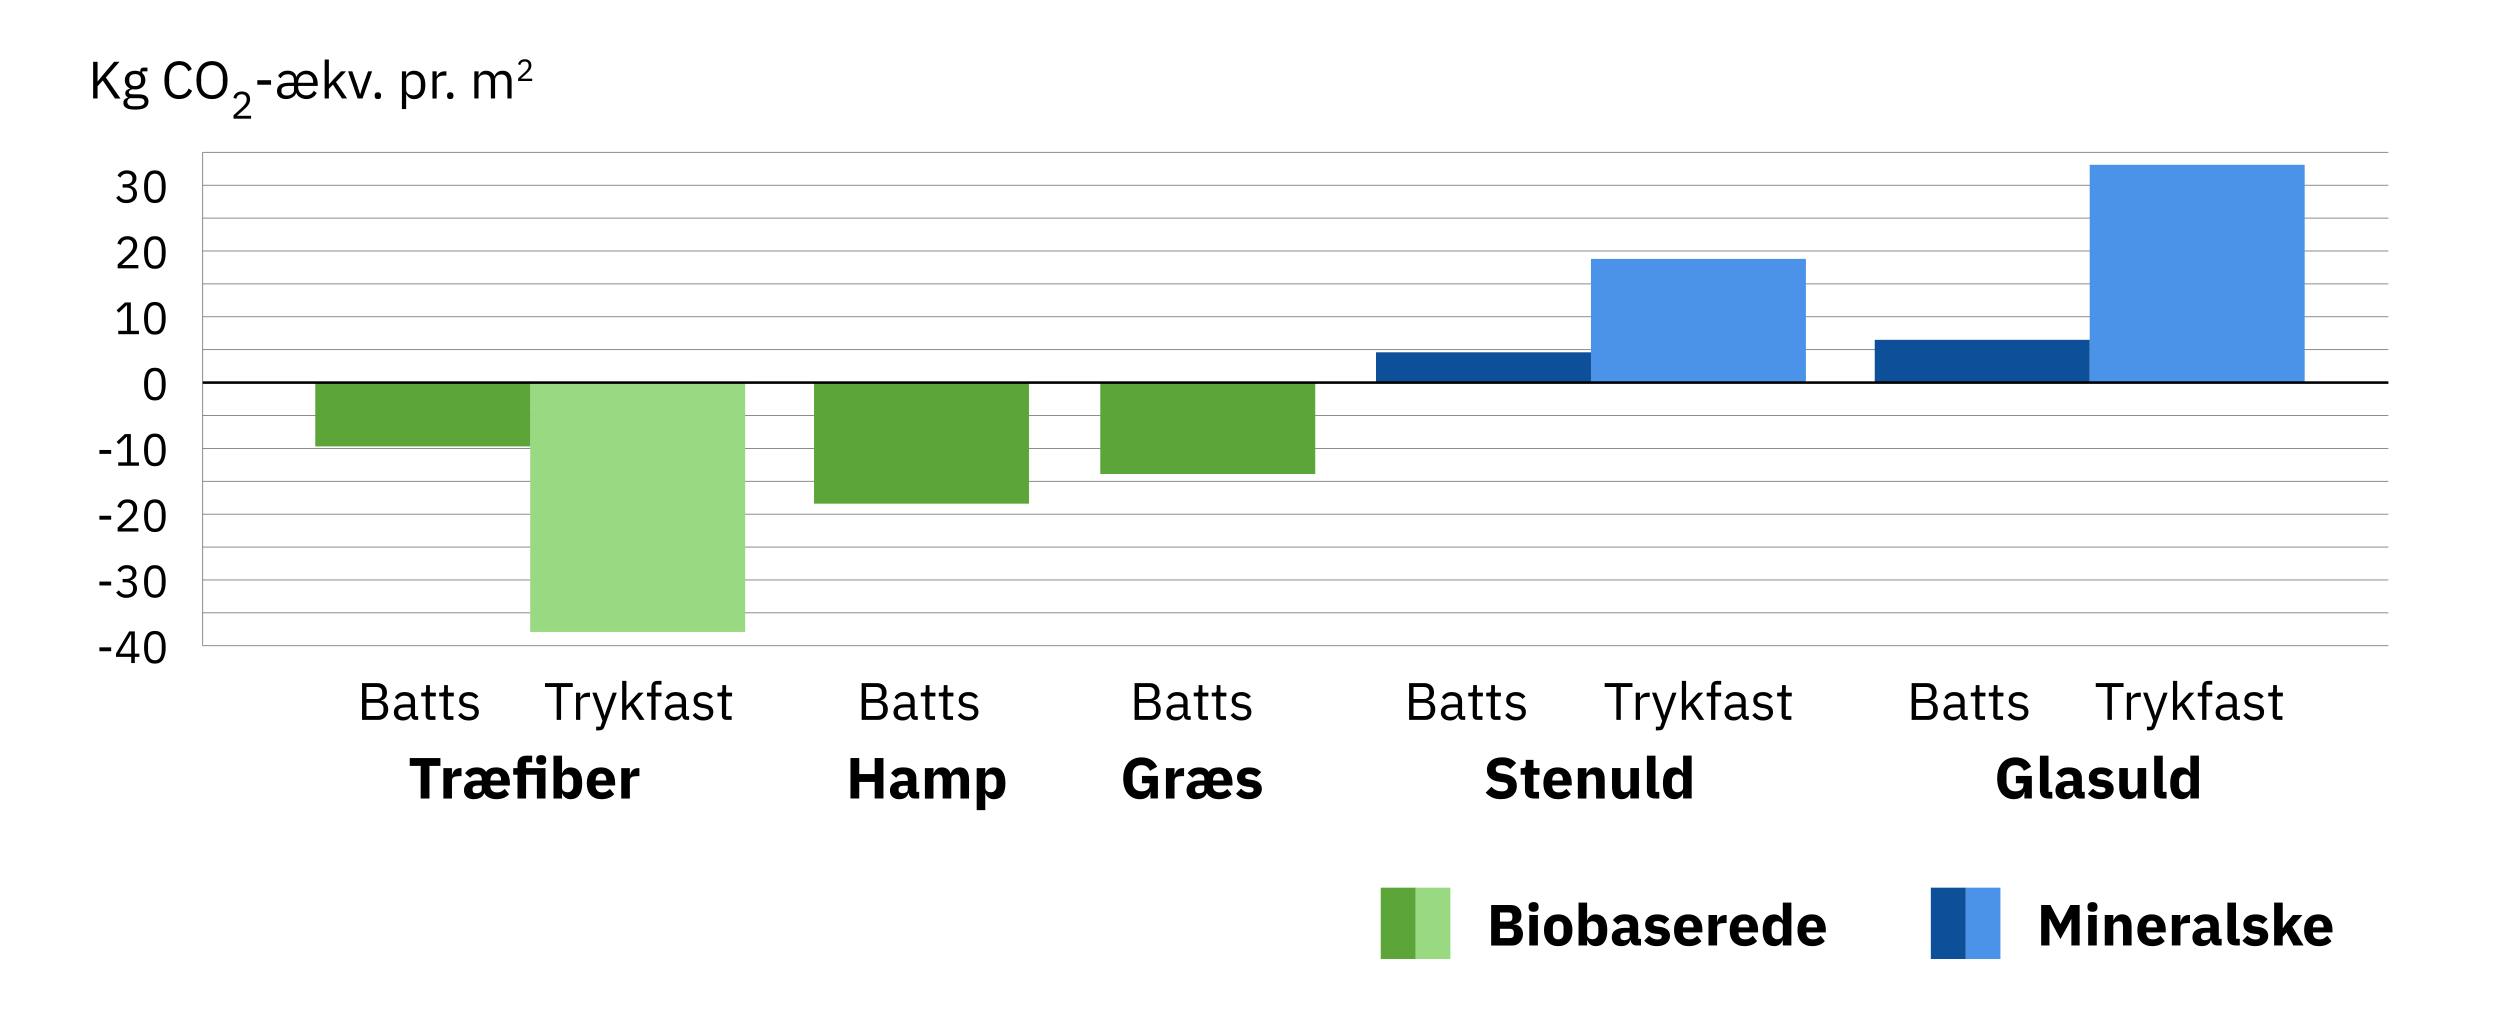 <?xml version="1.0" encoding="UTF-8"?>
<svg xmlns="http://www.w3.org/2000/svg" viewBox="0 0 949.45 390.12">
  <defs>
    <style>
      .cls-1 {
        fill: #5ca639;
      }

      .cls-2 {
        stroke: #646464;
        stroke-width: .28px;
      }

      .cls-2, .cls-3 {
        fill: none;
        stroke-miterlimit: 10;
      }

      .cls-4 {
        fill: #0e4f99;
      }

      .cls-5 {
        fill: #4a93e9;
      }

      .cls-3 {
        stroke: #000;
        stroke-width: .97px;
      }

      .cls-6 {
        fill: #98d982;
      }
    </style>
  </defs>
  <g id="Streger">
    <line class="cls-2" x1="76.99" y1="245.24" x2="76.99" y2="57.84"/>
    <line class="cls-2" x1="76.99" y1="245.24" x2="907.06" y2="245.24"/>
    <line class="cls-2" x1="76.99" y1="232.75" x2="907.06" y2="232.75"/>
    <line class="cls-2" x1="76.99" y1="220.26" x2="907.06" y2="220.26"/>
    <line class="cls-2" x1="76.99" y1="207.76" x2="907.06" y2="207.76"/>
    <line class="cls-2" x1="76.99" y1="195.27" x2="907.06" y2="195.27"/>
    <line class="cls-2" x1="76.99" y1="182.78" x2="907.06" y2="182.78"/>
    <line class="cls-2" x1="76.99" y1="170.28" x2="907.06" y2="170.28"/>
    <line class="cls-2" x1="76.99" y1="157.79" x2="907.06" y2="157.79"/>
    <line class="cls-2" x1="76.99" y1="132.8" x2="907.06" y2="132.8"/>
    <line class="cls-2" x1="76.99" y1="120.31" x2="907.06" y2="120.31"/>
    <line class="cls-2" x1="76.99" y1="107.82" x2="907.06" y2="107.82"/>
    <line class="cls-2" x1="76.99" y1="95.32" x2="907.06" y2="95.32"/>
    <line class="cls-2" x1="76.99" y1="82.83" x2="907.06" y2="82.83"/>
    <line class="cls-2" x1="76.99" y1="70.34" x2="907.06" y2="70.34"/>
    <line class="cls-2" x1="76.99" y1="57.84" x2="907.06" y2="57.84"/>
  </g>
  <g id="Layer_1" data-name="Layer 1">
    <rect class="cls-6" x="537.57" y="337.11" width="13.25" height="27.09" transform="translate(1088.4 701.32) rotate(-180)"/>
    <rect class="cls-1" x="524.38" y="337.11" width="13.25" height="27.09" transform="translate(1062.01 701.32) rotate(-180)"/>
    <rect class="cls-5" x="746.48" y="337.11" width="13.25" height="27.09" transform="translate(1506.2 701.32) rotate(-180)"/>
    <rect class="cls-4" x="733.28" y="337.11" width="13.25" height="27.09" transform="translate(1479.82 701.32) rotate(-180)"/>
    <rect class="cls-5" x="793.63" y="62.59" width="81.64" height="82.71"/>
    <rect class="cls-4" x="711.99" y="129.06" width="81.64" height="16.24"/>
    <rect class="cls-5" x="604.21" y="98.32" width="81.64" height="46.98"/>
    <rect class="cls-4" x="522.58" y="133.8" width="81.64" height="11.49"/>
    <rect class="cls-1" x="417.86" y="145.3" width="81.64" height="34.73"/>
    <rect class="cls-1" x="309.15" y="145.3" width="81.64" height="45.98"/>
    <rect class="cls-6" x="201.36" y="145.3" width="81.64" height="94.7"/>
    <rect class="cls-1" x="119.73" y="145.3" width="81.64" height="24.24"/>
    <line class="cls-3" x1="76.99" y1="145.3" x2="907.06" y2="145.3"/>
  </g>
  <g id="Text_outlined" data-name="Text outlined">
    <g>
      <path d="M566.3,343.71h7.46c1.28,0,2.27.36,2.98,1.08.71.72,1.07,1.67,1.07,2.86,0,.59-.08,1.08-.23,1.5s-.36.75-.62,1.01c-.26.26-.56.46-.9.58-.34.12-.72.2-1.11.21v.13c.37,0,.75.07,1.16.2.4.13.77.34,1.11.63.34.29.62.66.85,1.11.23.46.34,1.01.34,1.67,0,.6-.1,1.17-.3,1.71-.2.54-.47,1-.83,1.4-.35.4-.77.71-1.25.94-.48.23-1.01.34-1.58.34h-8.14v-15.36ZM569.65,350h3.32c.44,0,.79-.12,1.03-.38.25-.25.37-.59.37-1.03v-.66c0-.44-.12-.79-.37-1.03s-.59-.37-1.03-.37h-3.32v3.48ZM569.65,356.25h3.85c.44,0,.79-.12,1.04-.36s.38-.58.38-1.02v-.75c0-.44-.13-.78-.38-1.02-.26-.24-.6-.36-1.04-.36h-3.85v3.52Z"/>
      <path d="M582.43,346.28c-.66,0-1.14-.15-1.44-.45-.3-.3-.45-.69-.45-1.15v-.48c0-.47.15-.85.45-1.15.3-.3.78-.45,1.44-.45s1.14.15,1.44.45c.3.3.45.69.45,1.15v.48c0,.47-.15.85-.45,1.15s-.78.45-1.44.45ZM580.8,347.51h3.26v11.55h-3.26v-11.55Z"/>
      <path d="M591.78,359.33c-.85,0-1.61-.14-2.28-.42-.67-.28-1.23-.68-1.69-1.21-.46-.53-.82-1.17-1.07-1.91-.25-.75-.37-1.58-.37-2.51s.12-1.76.37-2.51c.25-.75.6-1.38,1.07-1.9.46-.52,1.03-.92,1.69-1.2.67-.28,1.43-.42,2.28-.42s1.61.14,2.28.42c.67.28,1.23.68,1.69,1.2.46.52.82,1.15,1.07,1.9.25.75.37,1.58.37,2.51s-.12,1.76-.37,2.51c-.25.75-.61,1.39-1.07,1.91-.46.53-1.03.93-1.69,1.21-.67.28-1.43.42-2.28.42ZM591.78,356.75c.64,0,1.14-.2,1.5-.59.35-.4.53-.96.53-1.7v-2.35c0-.73-.18-1.3-.53-1.69-.35-.4-.85-.59-1.5-.59s-1.14.2-1.5.59c-.35.4-.53.96-.53,1.69v2.35c0,.73.18,1.3.53,1.7.35.4.85.59,1.5.59Z"/>
      <path d="M599.5,342.78h3.26v6.67h.11c.16-.64.53-1.17,1.11-1.58.58-.41,1.24-.62,1.99-.62,1.47,0,2.57.51,3.32,1.54.75,1.03,1.12,2.52,1.12,4.49s-.37,3.46-1.12,4.5-1.86,1.55-3.32,1.55c-.38,0-.74-.06-1.08-.17-.34-.11-.64-.26-.91-.46-.27-.2-.5-.43-.69-.71-.19-.27-.33-.56-.42-.87h-.11v1.94h-3.26v-16.28ZM604.89,356.69c.62,0,1.12-.22,1.53-.65.4-.43.6-1.02.6-1.75v-2c0-.73-.2-1.32-.6-1.75-.4-.43-.91-.65-1.53-.65s-1.13.15-1.53.45c-.4.3-.6.72-.6,1.24v3.41c0,.53.2.94.6,1.24s.91.45,1.53.45Z"/>
      <path d="M621.42,359.06c-.59,0-1.08-.18-1.46-.55s-.63-.86-.74-1.47h-.13c-.18.75-.57,1.32-1.17,1.71-.6.39-1.34.58-2.22.58-1.16,0-2.05-.31-2.66-.92-.62-.61-.92-1.43-.92-2.43,0-1.21.44-2.12,1.33-2.71s2.09-.89,3.62-.89h1.83v-.73c0-.56-.15-1-.44-1.33-.29-.33-.78-.5-1.47-.5-.65,0-1.16.14-1.54.42-.38.28-.7.59-.95.95l-1.94-1.73c.47-.69,1.06-1.24,1.77-1.63.71-.39,1.68-.59,2.89-.59,1.64,0,2.87.36,3.7,1.08s1.23,1.77,1.23,3.15v5.06h1.08v2.53h-1.8ZM616.9,357.06c.54,0,1.01-.12,1.4-.35.39-.23.58-.61.58-1.14v-1.35h-1.58c-1.28,0-1.91.43-1.91,1.29v.33c0,.42.13.73.4.93.26.2.64.29,1.12.29Z"/>
      <path d="M629.31,359.33c-1.12,0-2.05-.18-2.82-.54-.76-.36-1.44-.87-2.05-1.53l1.91-1.94c.41.46.87.81,1.36,1.08.5.26,1.06.4,1.69.4s1.09-.1,1.34-.3c.25-.2.37-.46.37-.8,0-.54-.39-.87-1.17-.97l-1.25-.15c-2.6-.32-3.89-1.51-3.89-3.56,0-.56.11-1.07.32-1.53.21-.46.51-.86.9-1.19s.86-.59,1.41-.77c.55-.18,1.17-.27,1.86-.27.6,0,1.13.04,1.59.12.46.08.87.2,1.23.35.36.15.69.34.99.57.3.23.6.48.89.76l-1.87,1.91c-.37-.37-.78-.66-1.24-.87s-.93-.32-1.42-.32c-.56,0-.95.09-1.19.26s-.35.41-.35.71.08.55.25.71.49.29.96.36l1.3.18c2.54.34,3.81,1.5,3.81,3.48,0,.56-.12,1.07-.35,1.54s-.57.88-1,1.22c-.43.35-.95.61-1.56.8-.61.19-1.29.29-2.04.29Z"/>
      <path d="M641.3,359.33c-.88,0-1.66-.14-2.35-.43s-1.27-.69-1.75-1.21-.84-1.16-1.08-1.9-.36-1.58-.36-2.51.12-1.73.35-2.47c.23-.74.58-1.38,1.04-1.9s1.03-.93,1.71-1.22c.67-.29,1.44-.43,2.31-.43.95,0,1.77.16,2.45.48.68.32,1.24.76,1.67,1.3.43.54.75,1.17.95,1.88.2.71.3,1.46.3,2.23v.97h-7.41v.17c0,.76.21,1.36.62,1.8.41.44,1.06.67,1.94.67.67,0,1.22-.13,1.65-.4.42-.27.82-.59,1.19-.97l1.63,2.03c-.51.6-1.18,1.07-2.01,1.41-.83.34-1.77.51-2.83.51ZM641.24,349.65c-.66,0-1.18.22-1.55.65-.37.43-.56,1.01-.56,1.73v.18h4.05v-.2c0-.71-.16-1.27-.47-1.71s-.8-.65-1.46-.65Z"/>
      <path d="M648.85,359.06v-11.55h3.26v2.51h.11c.06-.32.16-.63.31-.94.15-.3.34-.57.58-.8.24-.23.53-.42.87-.56.34-.14.73-.21,1.19-.21h.57v3.04h-.81c-.95,0-1.66.12-2.12.38-.46.25-.69.71-.69,1.39v6.75h-3.26Z"/>
      <path d="M662.44,359.33c-.88,0-1.67-.14-2.35-.43s-1.27-.69-1.75-1.21-.84-1.16-1.08-1.9c-.24-.75-.36-1.58-.36-2.51s.12-1.73.35-2.47.58-1.38,1.04-1.9,1.03-.93,1.71-1.22,1.44-.43,2.31-.43c.95,0,1.77.16,2.45.48.68.32,1.24.76,1.67,1.3.43.54.75,1.17.95,1.88.2.71.3,1.46.3,2.23v.97h-7.41v.17c0,.76.21,1.36.62,1.8.41.44,1.06.67,1.94.67.67,0,1.22-.13,1.65-.4.43-.27.82-.59,1.19-.97l1.63,2.03c-.51.6-1.18,1.07-2.01,1.41-.83.34-1.77.51-2.83.51ZM662.38,349.65c-.66,0-1.18.22-1.55.65s-.56,1.01-.56,1.73v.18h4.05v-.2c0-.71-.16-1.27-.47-1.71s-.8-.65-1.46-.65Z"/>
      <path d="M677.07,357.13h-.11c-.09.31-.23.6-.42.87s-.42.51-.69.71c-.27.2-.58.35-.92.46-.34.11-.7.17-1.07.17-1.47,0-2.57-.52-3.32-1.55s-1.12-2.53-1.12-4.5.37-3.46,1.12-4.49c.75-1.03,1.86-1.54,3.32-1.54.75,0,1.41.21,1.99.62.58.41.95.94,1.11,1.58h.11v-6.67h3.26v16.28h-3.26v-1.94ZM674.94,356.69c.62,0,1.13-.15,1.53-.45s.61-.71.61-1.24v-3.41c0-.53-.2-.94-.61-1.24-.4-.3-.91-.45-1.53-.45s-1.12.22-1.53.65c-.4.43-.61,1.02-.61,1.75v2c0,.73.2,1.32.61,1.75.4.43.91.65,1.53.65Z"/>
      <path d="M688.18,359.33c-.88,0-1.67-.14-2.35-.43s-1.27-.69-1.75-1.21-.84-1.16-1.08-1.9c-.24-.75-.36-1.58-.36-2.51s.12-1.73.35-2.47.58-1.38,1.04-1.9,1.03-.93,1.71-1.22,1.44-.43,2.31-.43c.95,0,1.77.16,2.45.48.68.32,1.24.76,1.67,1.3.43.54.75,1.17.95,1.88.2.71.3,1.46.3,2.23v.97h-7.41v.17c0,.76.21,1.36.62,1.8.41.44,1.06.67,1.94.67.67,0,1.22-.13,1.65-.4.43-.27.82-.59,1.19-.97l1.63,2.03c-.51.6-1.18,1.07-2.01,1.41-.83.34-1.77.51-2.83.51ZM688.12,349.65c-.66,0-1.18.22-1.55.65s-.56,1.01-.56,1.73v.18h4.05v-.2c0-.71-.16-1.27-.47-1.71s-.8-.65-1.46-.65Z"/>
    </g>
    <g>
      <path d="M786.69,348.99h-.07l-1.12,2.24-2.99,5.43-2.93-5.41-1.17-2.42h-.07v10.23h-3.15v-15.36h3.54l3.76,7.19h.04l3.72-7.19h3.56v15.36h-3.15v-10.08Z"/>
      <path d="M794.68,346.28c-.66,0-1.14-.15-1.44-.45-.3-.3-.45-.69-.45-1.15v-.48c0-.47.15-.85.45-1.15.3-.3.78-.45,1.44-.45s1.14.15,1.44.45c.3.3.45.69.45,1.15v.48c0,.47-.15.85-.45,1.15s-.78.45-1.44.45ZM793.05,347.51h3.26v11.55h-3.26v-11.55Z"/>
      <path d="M799.34,359.06v-11.55h3.26v1.96h.13c.21-.6.56-1.12,1.08-1.56.51-.44,1.22-.66,2.13-.66,1.19,0,2.09.4,2.69,1.19s.91,1.92.91,3.39v7.24h-3.26v-6.97c0-.75-.12-1.3-.35-1.66-.24-.36-.65-.54-1.25-.54-.26,0-.52.03-.77.1-.25.07-.47.17-.67.32s-.36.33-.47.54c-.12.21-.18.46-.18.74v7.48h-3.26Z"/>
      <path d="M817.27,359.33c-.88,0-1.66-.14-2.35-.43s-1.27-.69-1.75-1.21-.84-1.16-1.08-1.9-.36-1.58-.36-2.51.12-1.73.35-2.47c.23-.74.58-1.38,1.04-1.9s1.03-.93,1.71-1.22c.67-.29,1.44-.43,2.31-.43.95,0,1.77.16,2.45.48.68.32,1.24.76,1.67,1.3.43.54.75,1.17.95,1.88.2.71.3,1.46.3,2.23v.97h-7.41v.17c0,.76.21,1.36.62,1.8.41.44,1.06.67,1.94.67.67,0,1.22-.13,1.65-.4.42-.27.82-.59,1.19-.97l1.63,2.03c-.51.6-1.18,1.07-2.01,1.41-.83.34-1.77.51-2.83.51ZM817.21,349.65c-.66,0-1.18.22-1.55.65-.37.43-.56,1.01-.56,1.73v.18h4.05v-.2c0-.71-.16-1.27-.47-1.71s-.8-.65-1.46-.65Z"/>
      <path d="M824.82,359.06v-11.55h3.26v2.51h.11c.06-.32.16-.63.31-.94.15-.3.34-.57.58-.8.24-.23.53-.42.87-.56.34-.14.73-.21,1.19-.21h.57v3.04h-.81c-.95,0-1.66.12-2.12.38-.46.25-.69.71-.69,1.39v6.75h-3.26Z"/>
      <path d="M841.93,359.06c-.59,0-1.07-.18-1.46-.55s-.63-.86-.74-1.47h-.13c-.18.75-.56,1.32-1.17,1.71s-1.34.58-2.22.58c-1.16,0-2.05-.31-2.66-.92-.62-.61-.92-1.43-.92-2.43,0-1.21.44-2.12,1.33-2.71.89-.59,2.09-.89,3.62-.89h1.83v-.73c0-.56-.15-1-.44-1.33-.29-.33-.79-.5-1.47-.5-.65,0-1.16.14-1.54.42-.38.28-.7.59-.95.95l-1.94-1.73c.47-.69,1.06-1.24,1.77-1.63.71-.39,1.67-.59,2.89-.59,1.64,0,2.88.36,3.7,1.08s1.23,1.77,1.23,3.15v5.06h1.08v2.53h-1.8ZM837.42,357.06c.54,0,1.01-.12,1.4-.35.39-.23.58-.61.58-1.14v-1.35h-1.58c-1.28,0-1.91.43-1.91,1.29v.33c0,.42.13.73.4.93.26.2.64.29,1.12.29Z"/>
      <path d="M849.15,359.06c-1.12,0-1.93-.27-2.45-.81s-.78-1.33-.78-2.35v-13.11h3.26v13.75h1.45v2.53h-1.47Z"/>
      <path d="M856.5,359.33c-1.11,0-2.05-.18-2.82-.54-.76-.36-1.45-.87-2.05-1.53l1.91-1.94c.41.46.87.81,1.36,1.08.5.26,1.06.4,1.69.4s1.09-.1,1.34-.3c.25-.2.37-.46.37-.8,0-.54-.39-.87-1.17-.97l-1.25-.15c-2.6-.32-3.89-1.51-3.89-3.56,0-.56.11-1.07.32-1.53s.51-.86.9-1.19.86-.59,1.41-.77c.55-.18,1.17-.27,1.86-.27.6,0,1.13.04,1.59.12.46.08.87.2,1.23.35s.69.34.99.57c.3.23.6.48.89.76l-1.87,1.91c-.37-.37-.78-.66-1.24-.87-.46-.21-.93-.32-1.42-.32-.56,0-.95.09-1.19.26-.24.18-.35.41-.35.71s.08.55.25.71.49.29.96.36l1.3.18c2.54.34,3.81,1.5,3.81,3.48,0,.56-.12,1.07-.35,1.54-.24.47-.57.88-1,1.22-.43.35-.95.61-1.56.8-.61.19-1.29.29-2.04.29Z"/>
      <path d="M863.67,342.78h3.26v9.61h.13l1.43-2.13,2.31-2.75h3.61l-3.85,4.42,4.29,7.13h-3.87l-2.6-4.88-1.45,1.63v3.26h-3.26v-16.28Z"/>
      <path d="M880.59,359.33c-.88,0-1.66-.14-2.35-.43s-1.27-.69-1.75-1.21-.84-1.16-1.08-1.9-.36-1.58-.36-2.51.12-1.73.35-2.47c.23-.74.58-1.38,1.04-1.9s1.03-.93,1.71-1.22c.67-.29,1.44-.43,2.31-.43.95,0,1.77.16,2.45.48.68.32,1.24.76,1.67,1.3.43.54.75,1.17.95,1.88.2.71.3,1.46.3,2.23v.97h-7.41v.17c0,.76.21,1.36.62,1.8.41.44,1.06.67,1.94.67.67,0,1.22-.13,1.65-.4.42-.27.82-.59,1.19-.97l1.63,2.03c-.51.6-1.18,1.07-2.01,1.41-.83.34-1.77.51-2.83.51ZM880.52,349.65c-.66,0-1.18.22-1.55.65-.37.43-.56,1.01-.56,1.73v.18h4.05v-.2c0-.71-.16-1.27-.47-1.71s-.8-.65-1.46-.65Z"/>
    </g>
    <g>
      <path d="M137.5,259.43h5.74c1.16,0,2.07.33,2.73.98s.99,1.53.99,2.62c0,.52-.07.96-.22,1.32-.15.36-.33.66-.56.89-.23.23-.47.41-.74.52s-.51.19-.74.23v.12c.25.01.54.08.85.2.31.12.61.31.89.57.28.26.52.59.71,1,.19.41.29.9.29,1.47s-.09,1.11-.27,1.6c-.18.49-.43.92-.75,1.28-.32.36-.7.64-1.14.85-.44.21-.92.31-1.44.31h-6.34v-13.96ZM139.18,265.47h3.86c.67,0,1.19-.17,1.56-.5.37-.33.56-.81.56-1.44v-.68c0-.63-.19-1.11-.56-1.44-.37-.33-.89-.5-1.56-.5h-3.86v4.56ZM139.18,271.91h4.14c.72,0,1.29-.18,1.7-.55s.62-.9.62-1.61v-.68c0-.71-.21-1.24-.62-1.61-.41-.37-.98-.55-1.7-.55h-4.14v5Z"/>
      <path d="M157.9,273.39c-.6,0-1.03-.16-1.29-.48-.26-.32-.42-.72-.49-1.2h-.1c-.23.64-.6,1.12-1.12,1.44-.52.32-1.14.48-1.86.48-1.09,0-1.94-.28-2.55-.84-.61-.56-.91-1.32-.91-2.28s.36-1.72,1.07-2.24c.71-.52,1.82-.78,3.33-.78h2.04v-1.02c0-.73-.2-1.29-.6-1.68-.4-.39-1.01-.58-1.84-.58-.63,0-1.15.14-1.57.42-.42.28-.77.65-1.05,1.12l-.96-.9c.28-.56.73-1.04,1.34-1.43.61-.39,1.39-.59,2.32-.59,1.25,0,2.23.31,2.92.92s1.04,1.46,1.04,2.55v5.67h1.18v1.42h-.9ZM153.3,272.27c.4,0,.77-.05,1.1-.14.33-.09.62-.23.86-.4.24-.17.43-.37.56-.6.13-.23.2-.47.2-.74v-1.7h-2.12c-.92,0-1.59.13-2.01.4-.42.27-.63.65-.63,1.16v.42c0,.51.18.9.55,1.18.37.28.86.42,1.49.42Z"/>
      <path d="M163.36,273.39c-.56,0-.98-.16-1.27-.47s-.43-.72-.43-1.23v-7.2h-1.7v-1.42h.96c.35,0,.58-.07.71-.21.13-.14.19-.38.19-.73v-1.92h1.44v2.86h2.26v1.42h-2.26v7.48h2.1v1.42h-2Z"/>
      <path d="M170.2,273.39c-.56,0-.98-.16-1.27-.47s-.43-.72-.43-1.23v-7.2h-1.7v-1.42h.96c.35,0,.58-.07.71-.21.13-.14.19-.38.19-.73v-1.92h1.44v2.86h2.26v1.42h-2.26v7.48h2.1v1.42h-2Z"/>
      <path d="M178.04,273.63c-.96,0-1.76-.18-2.41-.55-.65-.37-1.2-.86-1.67-1.47l1.14-.92c.4.51.85.9,1.34,1.17.49.27,1.07.41,1.72.41s1.21-.15,1.59-.44c.38-.29.57-.71.57-1.24,0-.4-.13-.74-.39-1.03-.26-.29-.73-.48-1.41-.59l-.82-.12c-.48-.07-.92-.17-1.32-.31s-.75-.33-1.05-.56c-.3-.23-.53-.52-.7-.87-.17-.35-.25-.76-.25-1.24,0-.51.09-.95.28-1.33.19-.38.44-.7.77-.95.33-.25.72-.44,1.17-.57s.94-.19,1.46-.19c.84,0,1.54.15,2.11.44.57.29,1.06.7,1.49,1.22l-1.06.96c-.23-.32-.56-.61-1-.87-.44-.26-.99-.39-1.66-.39s-1.17.14-1.51.43-.51.68-.51,1.17.17.87.51,1.1c.34.23.83.39,1.47.5l.8.12c1.15.17,1.96.5,2.44.99.48.49.72,1.12.72,1.91,0,1-.34,1.79-1.02,2.36-.68.57-1.61.86-2.8.86Z"/>
    </g>
    <g>
      <path d="M535.15,259.43h5.74c1.16,0,2.07.33,2.73.98s.99,1.53.99,2.62c0,.52-.07.96-.22,1.32-.15.36-.33.66-.56.89-.23.23-.47.41-.74.52s-.51.19-.74.23v.12c.25.01.54.08.85.2.31.12.61.31.89.57s.52.59.71,1c.19.41.29.9.29,1.47s-.09,1.11-.27,1.6c-.18.49-.43.92-.75,1.28-.32.36-.7.64-1.14.85-.44.21-.92.31-1.44.31h-6.34v-13.96ZM536.83,265.47h3.86c.67,0,1.19-.17,1.56-.5.37-.33.56-.81.56-1.44v-.68c0-.63-.19-1.11-.56-1.44-.37-.33-.89-.5-1.56-.5h-3.86v4.56ZM536.83,271.91h4.14c.72,0,1.29-.18,1.7-.55s.62-.9.62-1.61v-.68c0-.71-.21-1.24-.62-1.61-.41-.37-.98-.55-1.7-.55h-4.14v5Z"/>
      <path d="M555.55,273.39c-.6,0-1.03-.16-1.29-.48s-.42-.72-.49-1.2h-.1c-.23.64-.6,1.12-1.12,1.44-.52.32-1.14.48-1.86.48-1.09,0-1.94-.28-2.55-.84s-.91-1.32-.91-2.28.36-1.72,1.07-2.24c.71-.52,1.82-.78,3.33-.78h2.04v-1.02c0-.73-.2-1.29-.6-1.68-.4-.39-1.01-.58-1.84-.58-.63,0-1.15.14-1.57.42-.42.28-.77.65-1.05,1.12l-.96-.9c.28-.56.73-1.04,1.34-1.43.61-.39,1.39-.59,2.32-.59,1.25,0,2.23.31,2.92.92s1.04,1.46,1.04,2.55v5.67h1.18v1.42h-.9ZM550.95,272.27c.4,0,.77-.05,1.1-.14.33-.09.62-.23.86-.4.24-.17.43-.37.56-.6.13-.23.2-.47.2-.74v-1.7h-2.12c-.92,0-1.59.13-2.01.4-.42.27-.63.65-.63,1.16v.42c0,.51.18.9.55,1.18.37.28.86.42,1.49.42Z"/>
      <path d="M561.01,273.39c-.56,0-.98-.16-1.27-.47-.29-.31-.43-.72-.43-1.23v-7.2h-1.7v-1.42h.96c.35,0,.58-.07.71-.21.13-.14.19-.38.19-.73v-1.92h1.44v2.86h2.26v1.42h-2.26v7.48h2.1v1.42h-2Z"/>
      <path d="M567.85,273.39c-.56,0-.98-.16-1.27-.47-.29-.31-.43-.72-.43-1.23v-7.2h-1.7v-1.42h.96c.35,0,.58-.07.71-.21.13-.14.19-.38.19-.73v-1.92h1.44v2.86h2.26v1.42h-2.26v7.48h2.1v1.42h-2Z"/>
      <path d="M575.69,273.63c-.96,0-1.76-.18-2.41-.55-.65-.37-1.2-.86-1.67-1.47l1.14-.92c.4.51.85.9,1.34,1.17s1.07.41,1.72.41,1.21-.15,1.59-.44c.38-.29.57-.71.57-1.24,0-.4-.13-.74-.39-1.03-.26-.29-.73-.48-1.41-.59l-.82-.12c-.48-.07-.92-.17-1.32-.31-.4-.14-.75-.33-1.05-.56-.3-.23-.53-.52-.7-.87-.17-.35-.25-.76-.25-1.24,0-.51.09-.95.28-1.33s.44-.7.77-.95c.33-.25.72-.44,1.17-.57s.94-.19,1.46-.19c.84,0,1.54.15,2.11.44.57.29,1.06.7,1.49,1.22l-1.06.96c-.23-.32-.56-.61-1-.87-.44-.26-.99-.39-1.66-.39s-1.17.14-1.51.43-.51.68-.51,1.17.17.87.51,1.1c.34.23.83.39,1.47.5l.8.12c1.15.17,1.96.5,2.44.99.48.49.72,1.12.72,1.91,0,1-.34,1.79-1.02,2.36-.68.57-1.61.86-2.8.86Z"/>
    </g>
    <g>
      <path d="M726.01,259.43h5.74c1.16,0,2.07.33,2.73.98s.99,1.53.99,2.62c0,.52-.07.96-.22,1.32-.15.36-.33.66-.56.89s-.47.41-.74.52-.51.19-.74.23v.12c.25.01.54.08.85.2.31.12.61.31.89.57.28.26.52.59.71,1,.19.41.29.9.29,1.47s-.09,1.11-.27,1.6-.43.92-.75,1.28c-.32.36-.7.64-1.14.85-.44.21-.92.31-1.44.31h-6.34v-13.96ZM727.69,265.47h3.86c.67,0,1.19-.17,1.56-.5.37-.33.56-.81.56-1.44v-.68c0-.63-.19-1.11-.56-1.44s-.89-.5-1.56-.5h-3.86v4.56ZM727.69,271.91h4.14c.72,0,1.29-.18,1.7-.55s.62-.9.62-1.61v-.68c0-.71-.21-1.24-.62-1.61-.41-.37-.98-.55-1.7-.55h-4.14v5Z"/>
      <path d="M746.41,273.39c-.6,0-1.03-.16-1.29-.48-.26-.32-.42-.72-.49-1.2h-.1c-.23.64-.6,1.12-1.12,1.44-.52.32-1.14.48-1.86.48-1.09,0-1.94-.28-2.55-.84-.61-.56-.91-1.32-.91-2.28s.36-1.72,1.07-2.24c.71-.52,1.82-.78,3.33-.78h2.04v-1.02c0-.73-.2-1.29-.6-1.68s-1.01-.58-1.84-.58c-.63,0-1.15.14-1.57.42-.42.28-.77.65-1.05,1.12l-.96-.9c.28-.56.73-1.04,1.34-1.43s1.39-.59,2.32-.59c1.25,0,2.23.31,2.92.92s1.04,1.46,1.04,2.55v5.67h1.18v1.42h-.9ZM741.81,272.27c.4,0,.77-.05,1.1-.14.33-.09.62-.23.86-.4.24-.17.43-.37.56-.6.13-.23.2-.47.2-.74v-1.7h-2.12c-.92,0-1.59.13-2.01.4-.42.27-.63.65-.63,1.16v.42c0,.51.18.9.55,1.18.37.28.86.42,1.49.42Z"/>
      <path d="M751.87,273.39c-.56,0-.98-.16-1.27-.47-.29-.31-.43-.72-.43-1.23v-7.2h-1.7v-1.42h.96c.35,0,.58-.07.71-.21.13-.14.19-.38.19-.73v-1.92h1.44v2.86h2.26v1.42h-2.26v7.48h2.1v1.42h-2Z"/>
      <path d="M758.71,273.39c-.56,0-.98-.16-1.27-.47-.29-.31-.43-.72-.43-1.23v-7.2h-1.7v-1.42h.96c.35,0,.58-.07.71-.21.13-.14.19-.38.19-.73v-1.92h1.44v2.86h2.26v1.42h-2.26v7.48h2.1v1.42h-2Z"/>
      <path d="M766.55,273.63c-.96,0-1.76-.18-2.41-.55s-1.2-.86-1.67-1.47l1.14-.92c.4.51.85.9,1.34,1.17.49.27,1.07.41,1.72.41s1.21-.15,1.59-.44c.38-.29.57-.71.57-1.24,0-.4-.13-.74-.39-1.03-.26-.29-.73-.48-1.41-.59l-.82-.12c-.48-.07-.92-.17-1.32-.31-.4-.14-.75-.33-1.05-.56-.3-.23-.53-.52-.7-.87s-.25-.76-.25-1.24c0-.51.09-.95.28-1.33.19-.38.44-.7.77-.95.33-.25.72-.44,1.17-.57s.94-.19,1.46-.19c.84,0,1.54.15,2.11.44s1.06.7,1.49,1.22l-1.06.96c-.23-.32-.56-.61-1-.87-.44-.26-.99-.39-1.66-.39s-1.17.14-1.51.43-.51.68-.51,1.17.17.87.51,1.1c.34.23.83.39,1.47.5l.8.12c1.15.17,1.96.5,2.44.99.48.49.72,1.12.72,1.91,0,1-.34,1.79-1.02,2.36-.68.57-1.61.86-2.8.86Z"/>
    </g>
    <g>
      <path d="M327.24,259.43h5.74c1.16,0,2.07.33,2.73.98s.99,1.53.99,2.62c0,.52-.07.96-.22,1.32-.15.36-.33.66-.56.89-.23.23-.47.41-.74.52s-.51.19-.74.23v.12c.25.01.54.08.85.2.31.12.61.31.89.57.28.26.52.59.71,1,.19.41.29.9.29,1.47s-.09,1.11-.27,1.6c-.18.49-.43.92-.75,1.28-.32.36-.7.64-1.14.85-.44.21-.92.31-1.44.31h-6.34v-13.96ZM328.92,265.47h3.86c.67,0,1.19-.17,1.56-.5.37-.33.56-.81.56-1.44v-.68c0-.63-.19-1.11-.56-1.44-.37-.33-.89-.5-1.56-.5h-3.86v4.56ZM328.92,271.91h4.14c.72,0,1.29-.18,1.7-.55s.62-.9.62-1.61v-.68c0-.71-.21-1.24-.62-1.61-.41-.37-.98-.55-1.7-.55h-4.14v5Z"/>
      <path d="M347.65,273.39c-.6,0-1.03-.16-1.29-.48-.26-.32-.42-.72-.49-1.2h-.1c-.23.64-.6,1.12-1.12,1.44-.52.32-1.14.48-1.86.48-1.09,0-1.94-.28-2.55-.84-.61-.56-.91-1.32-.91-2.28s.36-1.72,1.07-2.24c.71-.52,1.82-.78,3.33-.78h2.04v-1.02c0-.73-.2-1.29-.6-1.68-.4-.39-1.01-.58-1.84-.58-.63,0-1.15.14-1.57.42-.42.28-.77.65-1.05,1.12l-.96-.9c.28-.56.73-1.04,1.34-1.43.61-.39,1.39-.59,2.32-.59,1.25,0,2.23.31,2.92.92s1.04,1.46,1.04,2.55v5.67h1.18v1.42h-.9ZM343.05,272.27c.4,0,.77-.05,1.1-.14.33-.09.62-.23.86-.4.24-.17.43-.37.56-.6.13-.23.2-.47.2-.74v-1.7h-2.12c-.92,0-1.59.13-2.01.4-.42.27-.63.65-.63,1.16v.42c0,.51.18.9.55,1.18.37.28.86.42,1.49.42Z"/>
      <path d="M353.1,273.39c-.56,0-.98-.16-1.27-.47s-.43-.72-.43-1.23v-7.2h-1.7v-1.42h.96c.35,0,.58-.07.71-.21.13-.14.19-.38.19-.73v-1.92h1.44v2.86h2.26v1.42h-2.26v7.48h2.1v1.42h-2Z"/>
      <path d="M359.94,273.39c-.56,0-.98-.16-1.27-.47s-.43-.72-.43-1.23v-7.2h-1.7v-1.42h.96c.35,0,.58-.07.71-.21.13-.14.19-.38.19-.73v-1.92h1.44v2.86h2.26v1.42h-2.26v7.48h2.1v1.42h-2Z"/>
      <path d="M367.78,273.63c-.96,0-1.76-.18-2.41-.55-.65-.37-1.2-.86-1.67-1.47l1.14-.92c.4.51.85.9,1.34,1.17.49.27,1.07.41,1.72.41s1.21-.15,1.59-.44c.38-.29.57-.71.57-1.24,0-.4-.13-.74-.39-1.03-.26-.29-.73-.48-1.41-.59l-.82-.12c-.48-.07-.92-.17-1.32-.31s-.75-.33-1.05-.56c-.3-.23-.53-.52-.7-.87-.17-.35-.25-.76-.25-1.24,0-.51.09-.95.28-1.33.19-.38.44-.7.77-.95.33-.25.72-.44,1.17-.57s.94-.19,1.46-.19c.84,0,1.54.15,2.11.44.57.29,1.06.7,1.49,1.22l-1.06.96c-.23-.32-.56-.61-1-.87-.44-.26-.99-.39-1.66-.39s-1.17.14-1.51.43-.51.68-.51,1.17.17.87.51,1.1c.34.23.83.39,1.47.5l.8.12c1.15.17,1.96.5,2.44.99.48.49.72,1.12.72,1.91,0,1-.34,1.79-1.02,2.36-.68.57-1.61.86-2.8.86Z"/>
    </g>
    <g>
      <path d="M213.09,260.91v12.48h-1.68v-12.48h-4.44v-1.48h10.56v1.48h-4.44Z"/>
      <path d="M218.77,273.39v-10.32h1.6v1.9h.1c.19-.49.52-.93,1-1.32.48-.39,1.14-.58,1.98-.58h.62v1.6h-.94c-.87,0-1.54.16-2.03.49-.49.33-.73.74-.73,1.23v7h-1.6Z"/>
      <path d="M232.67,263.07h1.58l-4.62,12.72c-.12.31-.24.56-.36.77s-.27.37-.44.49c-.17.12-.39.21-.65.26-.26.05-.58.08-.95.08h-.82v-1.42h1.62l.78-2.2-3.86-10.7h1.6l2.48,7.01.48,1.68h.1l.56-1.68,2.5-7.01Z"/>
      <path d="M236.29,258.59h1.6v9.38h.08l1.58-1.76,2.92-3.14h1.94l-3.82,4.08,4.2,6.24h-1.94l-3.42-5.26-1.54,1.58v3.68h-1.6v-14.8Z"/>
      <path d="M247.39,264.49h-1.68v-1.42h1.68v-2.08c0-.72.19-1.3.56-1.74s.94-.66,1.7-.66h1.56v1.42h-2.22v3.06h2.22v1.42h-2.22v8.9h-1.6v-8.9Z"/>
      <path d="M260.81,273.39c-.6,0-1.03-.16-1.29-.48-.26-.32-.42-.72-.49-1.2h-.1c-.23.64-.6,1.12-1.12,1.44-.52.32-1.14.48-1.86.48-1.09,0-1.94-.28-2.55-.84-.61-.56-.91-1.32-.91-2.28s.36-1.72,1.07-2.24c.71-.52,1.82-.78,3.33-.78h2.04v-1.02c0-.73-.2-1.29-.6-1.68s-1.01-.58-1.84-.58c-.63,0-1.15.14-1.57.42-.42.28-.77.65-1.05,1.12l-.96-.9c.28-.56.73-1.04,1.34-1.43s1.39-.59,2.32-.59c1.25,0,2.23.31,2.92.92s1.04,1.46,1.04,2.55v5.67h1.18v1.42h-.9ZM256.21,272.27c.4,0,.77-.05,1.1-.14.33-.09.62-.23.86-.4.24-.17.43-.37.56-.6.13-.23.2-.47.2-.74v-1.7h-2.12c-.92,0-1.59.13-2.01.4-.42.27-.63.65-.63,1.16v.42c0,.51.18.9.55,1.18.37.28.86.42,1.49.42Z"/>
      <path d="M267.09,273.63c-.96,0-1.76-.18-2.41-.55s-1.2-.86-1.67-1.47l1.14-.92c.4.51.85.9,1.34,1.17.49.27,1.07.41,1.72.41s1.21-.15,1.59-.44c.38-.29.57-.71.57-1.24,0-.4-.13-.74-.39-1.03-.26-.29-.73-.48-1.41-.59l-.82-.12c-.48-.07-.92-.17-1.32-.31-.4-.14-.75-.33-1.05-.56-.3-.23-.53-.52-.7-.87s-.25-.76-.25-1.24c0-.51.09-.95.28-1.33.19-.38.44-.7.77-.95.33-.25.72-.44,1.17-.57s.94-.19,1.46-.19c.84,0,1.54.15,2.11.44s1.06.7,1.49,1.22l-1.06.96c-.23-.32-.56-.61-1-.87-.44-.26-.99-.39-1.66-.39s-1.17.14-1.51.43-.51.68-.51,1.17.17.87.51,1.1c.34.23.83.39,1.47.5l.8.12c1.15.17,1.96.5,2.44.99.48.49.72,1.12.72,1.91,0,1-.34,1.79-1.02,2.36-.68.57-1.61.86-2.8.86Z"/>
      <path d="M275.87,273.39c-.56,0-.98-.16-1.27-.47-.29-.31-.43-.72-.43-1.23v-7.2h-1.7v-1.42h.96c.35,0,.58-.07.71-.21.13-.14.19-.38.19-.73v-1.92h1.44v2.86h2.26v1.42h-2.26v7.48h2.1v1.42h-2Z"/>
    </g>
    <g>
      <path d="M430.9,259.43h5.74c1.16,0,2.07.33,2.73.98s.99,1.53.99,2.62c0,.52-.07.96-.22,1.32-.15.36-.33.66-.56.89-.23.23-.47.41-.74.52s-.51.19-.74.23v.12c.25.01.54.08.85.2.31.12.61.31.89.57s.52.59.71,1c.19.41.29.9.29,1.47s-.09,1.11-.27,1.6c-.18.49-.43.92-.75,1.28-.32.36-.7.64-1.14.85-.44.21-.92.31-1.44.31h-6.34v-13.96ZM432.58,265.47h3.86c.67,0,1.19-.17,1.56-.5.37-.33.56-.81.56-1.44v-.68c0-.63-.19-1.11-.56-1.44-.37-.33-.89-.5-1.56-.5h-3.86v4.56ZM432.58,271.91h4.14c.72,0,1.29-.18,1.7-.55s.62-.9.62-1.61v-.68c0-.71-.21-1.24-.62-1.61-.41-.37-.98-.55-1.7-.55h-4.14v5Z"/>
      <path d="M451.3,273.39c-.6,0-1.03-.16-1.29-.48-.26-.32-.42-.72-.49-1.2h-.1c-.23.64-.6,1.12-1.12,1.44-.52.32-1.14.48-1.86.48-1.09,0-1.94-.28-2.55-.84-.61-.56-.91-1.32-.91-2.28s.36-1.72,1.07-2.24c.71-.52,1.82-.78,3.33-.78h2.04v-1.02c0-.73-.2-1.29-.6-1.68-.4-.39-1.01-.58-1.84-.58-.63,0-1.15.14-1.57.42-.42.28-.77.65-1.05,1.12l-.96-.9c.28-.56.73-1.04,1.34-1.43.61-.39,1.39-.59,2.32-.59,1.25,0,2.23.31,2.92.92s1.04,1.46,1.04,2.55v5.67h1.18v1.42h-.9ZM446.7,272.27c.4,0,.77-.05,1.1-.14.33-.09.62-.23.86-.4.24-.17.43-.37.56-.6s.2-.47.2-.74v-1.7h-2.12c-.92,0-1.59.13-2.01.4-.42.27-.63.65-.63,1.16v.42c0,.51.18.9.55,1.18.37.28.86.42,1.49.42Z"/>
      <path d="M456.76,273.39c-.56,0-.98-.16-1.27-.47-.29-.31-.43-.72-.43-1.23v-7.2h-1.7v-1.42h.96c.35,0,.58-.07.71-.21.13-.14.19-.38.19-.73v-1.92h1.44v2.86h2.26v1.42h-2.26v7.48h2.1v1.42h-2Z"/>
      <path d="M463.6,273.39c-.56,0-.98-.16-1.27-.47s-.43-.72-.43-1.23v-7.2h-1.7v-1.42h.96c.35,0,.58-.07.71-.21.13-.14.19-.38.19-.73v-1.92h1.44v2.86h2.26v1.42h-2.26v7.48h2.1v1.42h-2Z"/>
      <path d="M471.44,273.63c-.96,0-1.76-.18-2.41-.55s-1.2-.86-1.67-1.47l1.14-.92c.4.51.85.9,1.34,1.17.49.27,1.07.41,1.72.41s1.21-.15,1.59-.44c.38-.29.57-.71.57-1.24,0-.4-.13-.74-.39-1.03-.26-.29-.73-.48-1.41-.59l-.82-.12c-.48-.07-.92-.17-1.32-.31s-.75-.33-1.05-.56c-.3-.23-.53-.52-.7-.87-.17-.35-.25-.76-.25-1.24,0-.51.09-.95.28-1.33.19-.38.44-.7.77-.95.33-.25.72-.44,1.17-.57s.94-.19,1.46-.19c.84,0,1.54.15,2.11.44.57.29,1.06.7,1.49,1.22l-1.06.96c-.23-.32-.56-.61-1-.87-.44-.26-.99-.39-1.66-.39s-1.17.14-1.51.43-.51.68-.51,1.17.17.87.51,1.1c.34.23.83.39,1.47.5l.8.12c1.15.17,1.96.5,2.44.99.48.49.72,1.12.72,1.91,0,1-.34,1.79-1.02,2.36-.68.57-1.61.86-2.8.86Z"/>
    </g>
    <g>
      <path d="M163.1,290.87v12.39h-3.34v-12.39h-4.16v-2.97h11.66v2.97h-4.16Z"/>
      <path d="M168.38,303.26v-11.55h3.26v2.51h.11c.06-.32.16-.63.31-.93s.34-.57.58-.8c.24-.24.53-.42.87-.56.34-.14.73-.21,1.19-.21h.57v3.04h-.81c-.95,0-1.66.12-2.12.37-.46.25-.69.71-.69,1.39v6.75h-3.26Z"/>
      <path d="M188.86,300.95c.67,0,1.24-.14,1.68-.42.45-.28.83-.59,1.15-.92l1.63,2.01c-.51.6-1.18,1.06-2.01,1.4-.83.34-1.77.5-2.83.5s-2.05-.22-2.84-.65-1.34-.97-1.65-1.62h-.13c-.12.31-.28.6-.49.88-.21.28-.48.52-.81.73-.33.21-.72.37-1.18.48s-.98.18-1.58.18-1.1-.08-1.55-.25c-.45-.17-.83-.41-1.13-.71-.31-.31-.54-.67-.69-1.09s-.23-.87-.23-1.37c0-.61.12-1.15.36-1.61.24-.46.58-.84,1.02-1.15.44-.31.96-.54,1.57-.69.61-.15,1.27-.23,1.99-.23h1.83v-.57c0-.56-.15-1-.44-1.33s-.78-.5-1.47-.5c-.65,0-1.16.14-1.54.42-.38.28-.7.59-.95.95l-1.94-1.73c.47-.69,1.06-1.24,1.77-1.63s1.68-.59,2.89-.59c.7,0,1.33.13,1.88.39.55.26,1.01.68,1.38,1.25h.13c.35-.56.85-.98,1.48-1.24.64-.27,1.38-.4,2.21-.4.95,0,1.77.16,2.44.49.67.32,1.22.76,1.64,1.3.42.54.72,1.17.91,1.89.19.71.29,1.46.29,2.24v.97h-7.44v.18c0,.75.23,1.34.69,1.78s1.11.66,1.95.66ZM181.38,298.33c-.59,0-1.05.11-1.4.33-.34.22-.52.54-.52.96v.31c0,.89.52,1.33,1.56,1.33.51,0,.96-.12,1.35-.35.39-.23.58-.61.58-1.14v-1.44h-1.58ZM190.29,296.41v-.2c0-.71-.16-1.28-.47-1.72s-.8-.66-1.46-.66-1.18.22-1.55.66-.56,1.02-.56,1.74v.18h4.05Z"/>
      <path d="M196.54,294.24h-1.63v-2.53h1.63v-1.36c0-1.11.29-1.95.88-2.52.59-.56,1.44-.85,2.57-.85h2.11v2.53h-2.31v2.2h7.37v11.55h-3.26v-9.02h-4.11v9.02h-3.26v-9.02ZM205.54,290.47c-.66,0-1.14-.15-1.44-.45-.3-.3-.45-.69-.45-1.16v-.48c0-.47.15-.85.45-1.15.3-.3.78-.45,1.44-.45s1.14.15,1.44.45.45.69.45,1.15v.48c0,.47-.15.85-.45,1.16s-.78.45-1.44.45Z"/>
      <path d="M210.2,286.98h3.26v6.67h.11c.16-.65.53-1.17,1.11-1.58.58-.41,1.24-.62,1.99-.62,1.47,0,2.57.51,3.32,1.54s1.12,2.52,1.12,4.49-.37,3.47-1.12,4.5c-.75,1.03-1.86,1.55-3.32,1.55-.38,0-.74-.06-1.08-.17-.34-.11-.64-.26-.91-.46-.27-.2-.5-.43-.69-.7-.19-.27-.33-.56-.42-.87h-.11v1.94h-3.26v-16.28ZM215.59,300.88c.62,0,1.12-.22,1.53-.65.4-.43.6-1.02.6-1.75v-2c0-.73-.2-1.32-.6-1.75-.4-.43-.91-.65-1.53-.65s-1.13.15-1.53.45-.6.71-.6,1.24v3.41c0,.53.2.94.6,1.24.4.3.91.45,1.53.45Z"/>
      <path d="M228.39,303.52c-.88,0-1.66-.14-2.35-.43s-1.27-.69-1.75-1.21c-.48-.52-.84-1.15-1.08-1.9-.24-.75-.36-1.58-.36-2.51s.12-1.73.35-2.47c.23-.74.58-1.38,1.04-1.9.46-.53,1.03-.93,1.71-1.22.67-.29,1.44-.43,2.31-.43.95,0,1.77.16,2.45.48.68.32,1.24.76,1.67,1.3.43.54.75,1.17.95,1.88.2.71.3,1.46.3,2.23v.97h-7.41v.17c0,.76.21,1.36.62,1.8.41.44,1.06.67,1.94.67.67,0,1.22-.13,1.65-.4.43-.27.82-.59,1.19-.97l1.63,2.03c-.51.6-1.18,1.07-2.01,1.41-.83.34-1.77.51-2.83.51ZM228.33,293.84c-.66,0-1.18.22-1.55.65-.37.43-.56,1.01-.56,1.73v.18h4.05v-.2c0-.7-.16-1.27-.47-1.71s-.8-.65-1.46-.65Z"/>
      <path d="M235.94,303.26v-11.55h3.26v2.51h.11c.06-.32.16-.63.31-.93s.34-.57.58-.8c.24-.24.53-.42.87-.56.34-.14.73-.21,1.19-.21h.57v3.04h-.81c-.95,0-1.66.12-2.12.37-.46.25-.69.71-.69,1.39v6.75h-3.26Z"/>
    </g>
    <g>
      <path d="M570.06,303.52c-1.35,0-2.49-.23-3.43-.69s-1.74-1.06-2.4-1.8l2.2-2.22c1.04,1.16,2.32,1.74,3.85,1.74.82,0,1.43-.17,1.83-.5.4-.33.59-.78.59-1.33,0-.42-.12-.77-.35-1.06s-.71-.48-1.43-.58l-1.52-.2c-1.63-.21-2.82-.7-3.57-1.48-.76-.78-1.13-1.81-1.13-3.11,0-.69.13-1.32.4-1.89.26-.57.64-1.06,1.13-1.48s1.09-.73,1.8-.96c.71-.23,1.52-.34,2.43-.34,1.16,0,2.18.18,3.06.55s1.64.9,2.27,1.61l-2.22,2.25c-.37-.42-.81-.77-1.33-1.03s-1.18-.4-1.97-.4c-.75,0-1.31.13-1.67.39-.37.26-.55.62-.55,1.09,0,.52.14.9.43,1.13s.75.4,1.4.5l1.52.24c1.58.25,2.76.74,3.52,1.46s1.14,1.76,1.14,3.09c0,.73-.13,1.41-.4,2.03-.26.62-.65,1.15-1.15,1.59-.51.44-1.13.78-1.88,1.02-.75.24-1.6.36-2.55.36Z"/>
      <path d="M582.57,303.26c-1.13,0-1.98-.29-2.56-.86-.58-.57-.87-1.41-.87-2.51v-5.65h-1.63v-2.53h.81c.44,0,.74-.11.9-.32.16-.21.24-.52.24-.91v-1.89h2.93v3.12h2.29v2.53h-2.29v6.49h2.11v2.53h-1.94Z"/>
      <path d="M591.68,303.52c-.88,0-1.66-.14-2.35-.43s-1.27-.69-1.75-1.21c-.48-.52-.84-1.15-1.08-1.9s-.36-1.58-.36-2.51.12-1.73.35-2.47c.23-.74.58-1.38,1.04-1.9.46-.53,1.03-.93,1.71-1.22.67-.29,1.44-.43,2.31-.43.95,0,1.77.16,2.45.48.68.32,1.24.76,1.67,1.3.43.54.75,1.17.95,1.88.2.71.3,1.46.3,2.23v.97h-7.41v.17c0,.76.21,1.36.62,1.8.41.44,1.06.67,1.94.67.67,0,1.22-.13,1.65-.4.42-.27.82-.59,1.19-.97l1.63,2.03c-.51.6-1.18,1.07-2.01,1.41-.83.34-1.77.51-2.83.51ZM591.62,293.84c-.66,0-1.18.22-1.55.65-.37.43-.56,1.01-.56,1.73v.18h4.05v-.2c0-.7-.16-1.27-.47-1.71s-.8-.65-1.46-.65Z"/>
      <path d="M599.23,303.26v-11.55h3.26v1.96h.13c.21-.6.56-1.12,1.08-1.56.51-.44,1.22-.66,2.13-.66,1.19,0,2.09.4,2.69,1.19s.91,1.92.91,3.39v7.24h-3.26v-6.97c0-.75-.12-1.3-.35-1.66-.24-.36-.65-.54-1.25-.54-.26,0-.52.03-.77.1-.25.07-.47.17-.67.32s-.36.33-.47.54c-.12.21-.18.46-.18.74v7.48h-3.26Z"/>
      <path d="M619.16,301.32h-.11c-.1.29-.24.57-.41.84-.17.26-.38.5-.65.7-.26.21-.58.37-.93.48s-.77.18-1.24.18c-1.19,0-2.09-.39-2.7-1.18-.61-.78-.91-1.91-.91-3.38v-7.26h3.26v6.97c0,.7.12,1.25.37,1.63.25.38.67.57,1.28.57.25,0,.5-.04.75-.11s.47-.18.66-.32.34-.31.46-.52c.12-.21.18-.45.18-.73v-7.5h3.26v11.55h-3.26v-1.94Z"/>
      <path d="M628.69,303.26c-1.12,0-1.93-.27-2.45-.81s-.78-1.33-.78-2.35v-13.11h3.26v13.75h1.45v2.53h-1.47Z"/>
      <path d="M639.2,301.32h-.11c-.09.31-.23.6-.42.87-.19.27-.42.51-.69.7-.27.2-.58.35-.92.46-.34.11-.7.17-1.07.17-1.47,0-2.57-.52-3.32-1.55-.75-1.03-1.12-2.53-1.12-4.5s.37-3.46,1.12-4.49,1.86-1.54,3.32-1.54c.75,0,1.41.21,1.99.62.58.41.95.94,1.11,1.58h.11v-6.67h3.26v16.28h-3.26v-1.94ZM637.07,300.88c.62,0,1.12-.15,1.53-.45.4-.3.6-.71.6-1.24v-3.41c0-.53-.2-.94-.6-1.24-.4-.3-.91-.45-1.53-.45s-1.13.22-1.53.65-.6,1.02-.6,1.75v2c0,.73.2,1.32.6,1.75s.91.65,1.53.65Z"/>
    </g>
    <g>
      <path d="M768.82,300.81h-.11c-.12.78-.51,1.42-1.19,1.94-.67.51-1.59.77-2.75.77-.88,0-1.7-.17-2.46-.51-.76-.34-1.43-.84-2-1.5-.57-.66-1.02-1.48-1.34-2.46-.32-.98-.48-2.12-.48-3.41s.17-2.43.51-3.43c.34-1,.81-1.83,1.42-2.51.61-.67,1.34-1.19,2.19-1.54s1.8-.53,2.84-.53c1.38,0,2.57.3,3.56.89,1,.59,1.78,1.48,2.35,2.67l-2.73,1.56c-.23-.6-.6-1.11-1.1-1.53-.5-.42-1.2-.63-2.09-.63-1.04,0-1.87.3-2.49.9-.62.6-.92,1.55-.92,2.84v2.46c0,1.28.31,2.22.92,2.83.62.61,1.44.91,2.49.91.41,0,.8-.05,1.17-.14.37-.1.69-.24.97-.44.28-.2.5-.44.65-.71.15-.28.23-.61.23-.99v-.77h-2.86v-2.79h6.05v8.56h-2.82v-2.44Z"/>
      <path d="M777.95,303.26c-1.12,0-1.93-.27-2.45-.81s-.78-1.33-.78-2.35v-13.11h3.26v13.75h1.45v2.53h-1.47Z"/>
      <path d="M789.92,303.26c-.59,0-1.07-.18-1.46-.55-.39-.37-.63-.86-.74-1.47h-.13c-.18.75-.56,1.32-1.17,1.71-.6.39-1.34.58-2.22.58-1.16,0-2.05-.31-2.66-.92-.62-.61-.92-1.43-.92-2.43,0-1.21.44-2.12,1.33-2.71.89-.59,2.09-.89,3.62-.89h1.83v-.73c0-.56-.15-1-.44-1.33-.29-.33-.79-.5-1.47-.5-.65,0-1.16.14-1.54.42-.38.28-.7.59-.95.95l-1.94-1.73c.47-.69,1.06-1.24,1.77-1.63.71-.39,1.67-.59,2.89-.59,1.64,0,2.88.36,3.7,1.08s1.23,1.77,1.23,3.15v5.06h1.08v2.53h-1.8ZM785.41,301.25c.54,0,1.01-.12,1.4-.35.39-.23.58-.61.58-1.14v-1.35h-1.58c-1.28,0-1.91.43-1.91,1.29v.33c0,.42.13.73.4.93.26.2.64.29,1.12.29Z"/>
      <path d="M797.82,303.52c-1.11,0-2.05-.18-2.82-.54-.76-.36-1.45-.87-2.05-1.53l1.91-1.94c.41.46.87.81,1.36,1.08.5.26,1.06.4,1.69.4s1.09-.1,1.34-.3c.25-.2.37-.47.37-.8,0-.54-.39-.87-1.17-.97l-1.25-.15c-2.6-.32-3.89-1.51-3.89-3.56,0-.56.11-1.07.32-1.53s.51-.86.9-1.19.86-.59,1.41-.77c.55-.18,1.17-.27,1.86-.27.6,0,1.13.04,1.59.12.46.08.87.2,1.23.35s.69.34.99.57c.3.23.6.48.89.76l-1.87,1.91c-.37-.37-.78-.66-1.24-.87-.46-.21-.93-.32-1.42-.32-.56,0-.95.09-1.19.26-.24.18-.35.41-.35.7s.08.55.25.71c.17.17.49.29.96.36l1.3.18c2.54.34,3.81,1.5,3.81,3.48,0,.56-.12,1.07-.35,1.54-.24.47-.57.88-1,1.22-.43.35-.95.61-1.56.8s-1.29.29-2.04.29Z"/>
      <path d="M811.81,301.32h-.11c-.1.29-.24.57-.41.84-.17.26-.38.5-.65.7s-.58.37-.94.48-.77.18-1.24.18c-1.19,0-2.09-.39-2.7-1.18-.61-.78-.91-1.91-.91-3.38v-7.26h3.26v6.97c0,.7.12,1.25.37,1.63.25.38.67.57,1.28.57.25,0,.5-.04.75-.11.25-.07.47-.18.66-.32.19-.14.34-.31.46-.52.12-.21.18-.45.18-.73v-7.5h3.26v11.55h-3.26v-1.94Z"/>
      <path d="M821.34,303.26c-1.11,0-1.93-.27-2.45-.81s-.78-1.33-.78-2.35v-13.11h3.26v13.75h1.45v2.53h-1.47Z"/>
      <path d="M831.85,301.32h-.11c-.09.31-.23.6-.42.87s-.42.51-.69.7c-.27.2-.58.35-.92.46-.34.11-.7.17-1.07.17-1.47,0-2.57-.52-3.32-1.55-.75-1.03-1.12-2.53-1.12-4.5s.37-3.46,1.12-4.49,1.86-1.54,3.32-1.54c.75,0,1.41.21,1.99.62.58.41.95.94,1.11,1.58h.11v-6.67h3.26v16.28h-3.26v-1.94ZM829.72,300.88c.62,0,1.13-.15,1.53-.45.4-.3.61-.71.61-1.24v-3.41c0-.53-.2-.94-.61-1.24s-.91-.45-1.53-.45-1.12.22-1.53.65-.61,1.02-.61,1.75v2c0,.73.2,1.32.61,1.75s.91.65,1.53.65Z"/>
    </g>
    <g>
      <path d="M332.18,296.96h-5.85v6.29h-3.34v-15.36h3.34v6.09h5.85v-6.09h3.34v15.36h-3.34v-6.29Z"/>
      <path d="M347.28,303.26c-.59,0-1.07-.18-1.46-.55-.39-.37-.63-.86-.74-1.47h-.13c-.18.75-.56,1.32-1.17,1.71-.6.39-1.34.58-2.22.58-1.16,0-2.05-.31-2.66-.92-.62-.61-.92-1.43-.92-2.43,0-1.21.44-2.12,1.33-2.71.89-.59,2.09-.89,3.62-.89h1.83v-.73c0-.56-.15-1-.44-1.33s-.78-.5-1.47-.5c-.65,0-1.16.14-1.54.42-.38.28-.7.59-.95.95l-1.94-1.73c.47-.69,1.06-1.24,1.77-1.63s1.68-.59,2.89-.59c1.64,0,2.87.36,3.7,1.08s1.23,1.77,1.23,3.15v5.06h1.08v2.53h-1.8ZM342.77,301.25c.54,0,1.01-.12,1.4-.35.39-.23.58-.61.58-1.14v-1.35h-1.58c-1.28,0-1.91.43-1.91,1.29v.33c0,.42.13.73.4.93.26.2.64.29,1.12.29Z"/>
      <path d="M351.26,303.26v-11.55h3.26v1.96h.13c.21-.62.56-1.14,1.06-1.57s1.18-.65,2.05-.65c.79,0,1.47.2,2.02.59.56.4.96.98,1.21,1.74h.07c.1-.32.26-.63.47-.91.21-.29.47-.53.78-.74.31-.21.65-.37,1.03-.5.38-.12.79-.19,1.23-.19,1.11,0,1.97.4,2.56,1.19.59.79.89,1.92.89,3.39v7.24h-3.26v-6.97c0-1.47-.53-2.2-1.58-2.2-.48,0-.92.14-1.32.42-.4.28-.59.7-.59,1.28v7.48h-3.26v-6.97c0-1.47-.53-2.2-1.58-2.2-.23,0-.47.03-.69.1-.23.07-.43.17-.62.32-.18.15-.33.33-.44.54-.11.21-.17.46-.17.74v7.48h-3.26Z"/>
      <path d="M370.93,291.71h3.26v1.94h.11c.16-.65.53-1.17,1.11-1.58.58-.41,1.24-.62,1.99-.62,1.47,0,2.57.51,3.32,1.54s1.12,2.52,1.12,4.49-.37,3.47-1.12,4.5c-.75,1.03-1.86,1.55-3.32,1.55-.38,0-.74-.06-1.08-.17-.34-.11-.64-.26-.91-.46-.27-.2-.5-.43-.69-.7-.19-.27-.33-.56-.42-.87h-.11v6.34h-3.26v-15.95ZM376.32,300.88c.62,0,1.12-.22,1.53-.65.4-.43.6-1.02.6-1.75v-2c0-.73-.2-1.32-.6-1.75-.4-.43-.91-.65-1.53-.65s-1.13.15-1.53.45-.6.71-.6,1.24v3.41c0,.53.2.94.6,1.24.4.3.91.45,1.53.45Z"/>
    </g>
    <g>
      <path d="M436.91,300.81h-.11c-.12.78-.51,1.42-1.19,1.94-.67.51-1.59.77-2.75.77-.88,0-1.7-.17-2.46-.51-.76-.34-1.43-.84-2-1.5-.57-.66-1.02-1.48-1.34-2.46-.32-.98-.48-2.12-.48-3.41s.17-2.43.51-3.43c.34-1,.81-1.83,1.42-2.51.61-.67,1.34-1.19,2.19-1.54s1.8-.53,2.84-.53c1.38,0,2.57.3,3.56.89,1,.59,1.78,1.48,2.35,2.67l-2.73,1.56c-.24-.6-.6-1.11-1.1-1.53-.5-.42-1.2-.63-2.09-.63-1.04,0-1.87.3-2.49.9-.62.6-.92,1.55-.92,2.84v2.46c0,1.28.31,2.22.92,2.83.62.61,1.44.91,2.49.91.41,0,.8-.05,1.17-.14s.69-.24.97-.44c.28-.2.49-.44.65-.71.15-.28.23-.61.23-.99v-.77h-2.86v-2.79h6.05v8.56h-2.82v-2.44Z"/>
      <path d="M442.8,303.26v-11.55h3.26v2.51h.11c.06-.32.16-.63.31-.93s.34-.57.58-.8c.24-.24.53-.42.87-.56.34-.14.73-.21,1.19-.21h.57v3.04h-.81c-.95,0-1.66.12-2.12.37-.46.25-.69.71-.69,1.39v6.75h-3.26Z"/>
      <path d="M463.28,300.95c.67,0,1.24-.14,1.68-.42s.83-.59,1.15-.92l1.63,2.01c-.51.6-1.18,1.06-2.01,1.4-.83.34-1.77.5-2.83.5s-2.05-.22-2.84-.65c-.79-.43-1.34-.97-1.65-1.62h-.13c-.12.31-.28.6-.49.88-.21.28-.48.52-.81.73s-.72.37-1.18.48-.98.18-1.58.18-1.1-.08-1.55-.25c-.45-.17-.83-.41-1.13-.71-.31-.31-.54-.67-.69-1.09s-.23-.87-.23-1.37c0-.61.12-1.15.36-1.61.24-.46.58-.84,1.02-1.15.44-.31.96-.54,1.57-.69.61-.15,1.27-.23,1.99-.23h1.83v-.57c0-.56-.15-1-.44-1.33-.29-.33-.78-.5-1.47-.5-.65,0-1.16.14-1.54.42-.38.28-.7.59-.95.95l-1.94-1.73c.47-.69,1.06-1.24,1.77-1.63.71-.39,1.68-.59,2.89-.59.7,0,1.33.13,1.88.39.55.26,1.01.68,1.38,1.25h.13c.35-.56.85-.98,1.49-1.24s1.38-.4,2.21-.4c.95,0,1.77.16,2.44.49.67.32,1.22.76,1.64,1.3.42.54.72,1.17.91,1.89.19.71.29,1.46.29,2.24v.97h-7.44v.18c0,.75.23,1.34.69,1.78s1.11.66,1.95.66ZM455.8,298.33c-.59,0-1.05.11-1.4.33-.34.22-.52.54-.52.96v.31c0,.89.52,1.33,1.56,1.33.51,0,.96-.12,1.35-.35.39-.23.58-.61.58-1.14v-1.44h-1.58ZM464.71,296.41v-.2c0-.71-.16-1.28-.47-1.72-.31-.44-.8-.66-1.46-.66s-1.18.22-1.55.66-.56,1.02-.56,1.74v.18h4.05Z"/>
      <path d="M474.3,303.52c-1.11,0-2.05-.18-2.82-.54-.76-.36-1.45-.87-2.05-1.53l1.91-1.94c.41.46.87.81,1.36,1.08.5.26,1.06.4,1.69.4s1.09-.1,1.34-.3c.25-.2.37-.47.37-.8,0-.54-.39-.87-1.17-.97l-1.25-.15c-2.6-.32-3.89-1.51-3.89-3.56,0-.56.11-1.07.32-1.53s.51-.86.9-1.19.86-.59,1.41-.77c.55-.18,1.17-.27,1.86-.27.6,0,1.13.04,1.59.12.46.08.87.2,1.23.35s.69.34.99.57c.3.23.6.48.89.76l-1.87,1.91c-.37-.37-.78-.66-1.24-.87-.46-.21-.93-.32-1.42-.32-.56,0-.95.09-1.19.26s-.35.41-.35.7.08.55.25.71c.17.17.49.29.96.36l1.3.18c2.54.34,3.81,1.5,3.81,3.48,0,.56-.12,1.07-.35,1.54-.24.47-.57.88-1,1.22-.43.35-.95.61-1.56.8s-1.29.29-2.04.29Z"/>
    </g>
    <g>
      <path d="M615.54,260.91v12.48h-1.68v-12.48h-4.44v-1.48h10.56v1.48h-4.44Z"/>
      <path d="M621.22,273.39v-10.32h1.6v1.9h.1c.19-.49.52-.93,1-1.32.48-.39,1.14-.58,1.98-.58h.62v1.6h-.94c-.87,0-1.54.16-2.03.49-.49.33-.73.74-.73,1.23v7h-1.6Z"/>
      <path d="M635.12,263.07h1.58l-4.62,12.72c-.12.31-.24.56-.36.77s-.27.37-.44.49c-.17.12-.39.21-.65.26-.26.05-.58.08-.95.08h-.82v-1.42h1.62l.78-2.2-3.86-10.7h1.6l2.48,7.01.48,1.68h.1l.56-1.68,2.5-7.01Z"/>
      <path d="M638.74,258.59h1.6v9.38h.08l1.58-1.76,2.92-3.14h1.94l-3.82,4.08,4.2,6.24h-1.94l-3.42-5.26-1.54,1.58v3.68h-1.6v-14.8Z"/>
      <path d="M649.84,264.49h-1.68v-1.42h1.68v-2.08c0-.72.19-1.3.56-1.74s.94-.66,1.7-.66h1.56v1.42h-2.22v3.06h2.22v1.42h-2.22v8.9h-1.6v-8.9Z"/>
      <path d="M663.26,273.39c-.6,0-1.03-.16-1.29-.48-.26-.32-.42-.72-.49-1.2h-.1c-.23.64-.6,1.12-1.12,1.44-.52.32-1.14.48-1.86.48-1.09,0-1.94-.28-2.55-.84-.61-.56-.91-1.32-.91-2.28s.36-1.72,1.07-2.24c.71-.52,1.82-.78,3.33-.78h2.04v-1.02c0-.73-.2-1.29-.6-1.68s-1.01-.58-1.84-.58c-.63,0-1.15.14-1.57.42-.42.28-.77.65-1.05,1.12l-.96-.9c.28-.56.73-1.04,1.34-1.43s1.39-.59,2.32-.59c1.25,0,2.23.31,2.92.92s1.04,1.46,1.04,2.55v5.67h1.18v1.42h-.9ZM658.66,272.27c.4,0,.77-.05,1.1-.14.33-.09.62-.23.86-.4.24-.17.43-.37.56-.6.13-.23.2-.47.2-.74v-1.7h-2.12c-.92,0-1.59.13-2.01.4-.42.27-.63.65-.63,1.16v.42c0,.51.18.9.55,1.18.37.28.86.42,1.49.42Z"/>
      <path d="M669.54,273.63c-.96,0-1.76-.18-2.41-.55s-1.2-.86-1.67-1.47l1.14-.92c.4.51.85.9,1.34,1.17.49.27,1.07.41,1.72.41s1.21-.15,1.59-.44c.38-.29.57-.71.57-1.24,0-.4-.13-.74-.39-1.03-.26-.29-.73-.48-1.41-.59l-.82-.12c-.48-.07-.92-.17-1.32-.31-.4-.14-.75-.33-1.05-.56-.3-.23-.53-.52-.7-.87s-.25-.76-.25-1.24c0-.51.09-.95.28-1.33.19-.38.44-.7.77-.95.33-.25.72-.44,1.17-.57s.94-.19,1.46-.19c.84,0,1.54.15,2.11.44s1.06.7,1.49,1.22l-1.06.96c-.23-.32-.56-.61-1-.87-.44-.26-.99-.39-1.66-.39s-1.17.14-1.51.43-.51.68-.51,1.17.17.87.51,1.1c.34.23.83.39,1.47.5l.8.12c1.15.17,1.96.5,2.44.99.48.49.72,1.12.72,1.91,0,1-.34,1.79-1.02,2.36-.68.57-1.61.86-2.8.86Z"/>
      <path d="M678.32,273.39c-.56,0-.98-.16-1.27-.47-.29-.31-.43-.72-.43-1.23v-7.2h-1.7v-1.42h.96c.35,0,.58-.07.71-.21.13-.14.19-.38.19-.73v-1.92h1.44v2.86h2.26v1.42h-2.26v7.48h2.1v1.42h-2Z"/>
    </g>
    <g>
      <path d="M802.05,260.91v12.48h-1.68v-12.48h-4.44v-1.48h10.56v1.48h-4.44Z"/>
      <path d="M807.73,273.39v-10.32h1.6v1.9h.1c.19-.49.52-.93,1-1.32.48-.39,1.14-.58,1.98-.58h.62v1.6h-.94c-.87,0-1.54.16-2.03.49-.49.33-.73.74-.73,1.23v7h-1.6Z"/>
      <path d="M821.63,263.07h1.58l-4.62,12.72c-.12.31-.24.56-.36.77-.12.21-.27.37-.44.49-.17.12-.39.21-.65.26-.26.05-.58.08-.95.08h-.82v-1.42h1.62l.78-2.2-3.86-10.7h1.6l2.48,7.01.48,1.68h.1l.56-1.68,2.5-7.01Z"/>
      <path d="M825.25,258.59h1.6v9.38h.08l1.58-1.76,2.92-3.14h1.94l-3.82,4.08,4.2,6.24h-1.94l-3.42-5.26-1.54,1.58v3.68h-1.6v-14.8Z"/>
      <path d="M836.35,264.49h-1.68v-1.42h1.68v-2.08c0-.72.19-1.3.56-1.74.37-.44.94-.66,1.7-.66h1.56v1.42h-2.22v3.06h2.22v1.42h-2.22v8.9h-1.6v-8.9Z"/>
      <path d="M849.77,273.39c-.6,0-1.03-.16-1.29-.48s-.42-.72-.49-1.2h-.1c-.23.64-.6,1.12-1.12,1.44-.52.32-1.14.48-1.86.48-1.09,0-1.94-.28-2.55-.84s-.91-1.32-.91-2.28.36-1.72,1.07-2.24c.71-.52,1.82-.78,3.33-.78h2.04v-1.02c0-.73-.2-1.29-.6-1.68-.4-.39-1.01-.58-1.84-.58-.63,0-1.15.14-1.57.42-.42.28-.77.65-1.05,1.12l-.96-.9c.28-.56.73-1.04,1.34-1.43.61-.39,1.39-.59,2.32-.59,1.25,0,2.23.31,2.92.92s1.04,1.46,1.04,2.55v5.67h1.18v1.42h-.9ZM845.17,272.27c.4,0,.77-.05,1.1-.14.33-.09.62-.23.86-.4.24-.17.43-.37.56-.6.13-.23.2-.47.2-.74v-1.7h-2.12c-.92,0-1.59.13-2.01.4-.42.27-.63.65-.63,1.16v.42c0,.51.18.9.55,1.18.37.28.86.42,1.49.42Z"/>
      <path d="M856.05,273.63c-.96,0-1.76-.18-2.41-.55-.65-.37-1.2-.86-1.67-1.47l1.14-.92c.4.51.85.9,1.34,1.17s1.07.41,1.72.41,1.21-.15,1.59-.44c.38-.29.57-.71.57-1.24,0-.4-.13-.74-.39-1.03-.26-.29-.73-.48-1.41-.59l-.82-.12c-.48-.07-.92-.17-1.32-.31-.4-.14-.75-.33-1.05-.56-.3-.23-.53-.52-.7-.87-.17-.35-.25-.76-.25-1.24,0-.51.09-.95.28-1.33s.44-.7.77-.95c.33-.25.72-.44,1.17-.57s.94-.19,1.46-.19c.84,0,1.54.15,2.11.44.57.29,1.06.7,1.49,1.22l-1.06.96c-.23-.32-.56-.61-1-.87-.44-.26-.99-.39-1.66-.39s-1.17.14-1.51.43-.51.68-.51,1.17.17.87.51,1.1c.34.23.83.39,1.47.5l.8.12c1.15.17,1.96.5,2.44.99.48.49.72,1.12.72,1.91,0,1-.34,1.79-1.02,2.36-.68.57-1.61.86-2.8.86Z"/>
      <path d="M864.83,273.39c-.56,0-.98-.16-1.27-.47-.29-.31-.43-.72-.43-1.23v-7.2h-1.7v-1.42h.96c.35,0,.58-.07.71-.21.13-.14.19-.38.19-.73v-1.92h1.44v2.86h2.26v1.42h-2.26v7.48h2.1v1.42h-2Z"/>
    </g>
    <g>
      <path d="M39.03,30.55l-1.98,2.2v4.65h-1.68v-13.93h1.68v7.41h.06l2-2.42,4.22-4.99h2.06l-5.2,5.97,5.56,7.97h-2.08l-4.64-6.85Z"/>
      <path d="M56.39,38.54c0,1.06-.42,1.84-1.25,2.34-.83.5-2.08.75-3.75.75s-2.77-.22-3.48-.66c-.71-.44-1.06-1.06-1.06-1.87,0-.56.15-.99.44-1.31s.69-.54,1.2-.69v-.22c-.61-.29-.92-.77-.92-1.43,0-.52.17-.91.5-1.18.33-.27.76-.47,1.28-.61v-.08c-.61-.29-1.09-.71-1.43-1.26-.34-.55-.51-1.18-.51-1.9,0-.52.09-1,.28-1.44.19-.44.45-.82.79-1.13.34-.31.75-.56,1.22-.73.47-.17,1-.26,1.59-.26.73,0,1.39.13,1.96.4v-.18c0-.4.09-.74.28-1,.19-.26.49-.4.92-.4h1.54v1.42h-1.96v.66c.37.32.66.7.87,1.15.21.45.31.95.31,1.51,0,.52-.09,1-.28,1.44-.19.44-.45.82-.79,1.13-.34.31-.75.56-1.23.73-.48.17-1.01.26-1.6.26-.33,0-.67-.03-1-.1-.35.09-.66.23-.94.41-.28.18-.42.43-.42.75s.15.51.44.62c.29.11.67.16,1.14.16h2.2c1.28,0,2.21.24,2.79.73.58.48.87,1.15.87,2ZM54.89,38.65c0-.41-.16-.74-.47-.99-.31-.25-.87-.37-1.67-.37h-3.44c-.64.29-.96.76-.96,1.4,0,.45.17.84.51,1.16.34.32.92.48,1.73.48h1.48c.89,0,1.59-.14,2.08-.42.49-.28.74-.7.74-1.26ZM51.31,32.7c.68,0,1.22-.16,1.62-.49.4-.33.6-.83.6-1.51v-.56c0-.68-.2-1.19-.6-1.51-.4-.33-.94-.49-1.62-.49s-1.22.16-1.62.49c-.4.33-.6.83-.6,1.51v.56c0,.68.2,1.19.6,1.51.4.33.94.49,1.62.49Z"/>
      <path d="M68.05,37.63c-1.77,0-3.15-.6-4.14-1.81-.99-1.2-1.48-2.98-1.48-5.32s.49-4.14,1.48-5.4c.99-1.26,2.37-1.89,4.14-1.89,1.17,0,2.16.26,2.95.79.79.53,1.41,1.27,1.85,2.25l-1.36.82c-.28-.72-.71-1.29-1.28-1.73s-1.29-.65-2.16-.65c-.6,0-1.14.11-1.61.34s-.87.55-1.2.97c-.33.42-.58.92-.75,1.5-.17.58-.26,1.23-.26,1.95v2.08c0,1.44.33,2.57,1,3.39.67.82,1.61,1.22,2.82,1.22.89,0,1.64-.23,2.24-.69s1.04-1.07,1.32-1.83l1.34.84c-.44.99-1.07,1.76-1.9,2.32-.83.56-1.83.84-3,.84Z"/>
      <path d="M80.51,37.63c-.91,0-1.72-.16-2.45-.47s-1.35-.77-1.86-1.38c-.51-.61-.91-1.36-1.19-2.26-.28-.9-.42-1.93-.42-3.1s.14-2.2.42-3.09c.28-.89.68-1.64,1.19-2.26.51-.61,1.13-1.08,1.86-1.39s1.54-.47,2.45-.47,1.71.16,2.44.47c.73.31,1.36.78,1.87,1.39.51.61.91,1.36,1.19,2.26.28.89.42,1.92.42,3.09s-.14,2.21-.42,3.1c-.28.9-.68,1.65-1.19,2.26-.51.61-1.14,1.07-1.87,1.38-.73.31-1.55.47-2.44.47ZM80.51,36.16c.6,0,1.15-.11,1.66-.32.51-.21.94-.52,1.31-.92.37-.4.65-.88.85-1.44.2-.56.3-1.19.3-1.88v-2.32c0-.69-.1-1.32-.3-1.88-.2-.56-.48-1.04-.85-1.44-.37-.4-.8-.71-1.31-.92-.51-.21-1.06-.32-1.66-.32s-1.15.11-1.66.32c-.51.21-.94.52-1.31.92-.37.4-.65.88-.85,1.44-.2.56-.3,1.19-.3,1.88v2.32c0,.7.1,1.32.3,1.88.2.56.48,1.04.85,1.44.37.4.8.71,1.31.92.51.21,1.06.32,1.66.32Z"/>
      <path d="M95.36,45.06h-6.68v-1.25l3.32-3.06c.48-.44.87-.9,1.2-1.39.32-.49.48-.98.48-1.48v-.18c0-.56-.16-1.02-.47-1.37s-.78-.53-1.41-.53c-.31,0-.58.04-.82.13s-.44.21-.6.36c-.17.16-.31.34-.42.55-.11.21-.2.43-.27.68l-1.09-.42c.1-.3.23-.59.4-.88s.38-.54.64-.76c.26-.22.57-.4.93-.53.36-.13.79-.2,1.29-.2s.94.07,1.33.22.71.35.98.61c.26.26.46.57.6.93.14.36.21.76.21,1.19,0,.4-.06.77-.17,1.11-.11.34-.27.66-.46.97-.19.3-.43.6-.71.89-.28.29-.58.58-.9.87l-2.74,2.46h5.35v1.08Z"/>
      <path d="M97.72,32.18v-1.72h5.22v1.72h-5.22Z"/>
      <path d="M116.3,36.22c1.32,0,2.27-.58,2.84-1.75l1.14.8c-.33.72-.84,1.3-1.53,1.72-.69.43-1.48.64-2.37.64-.55,0-1.04-.08-1.49-.23-.45-.15-.83-.35-1.16-.58-.33-.23-.59-.49-.79-.76-.2-.27-.33-.52-.38-.75h-.12c-.04.23-.16.47-.35.74-.19.27-.45.52-.77.75-.32.23-.71.43-1.16.59s-.97.24-1.54.24c-1.04,0-1.87-.28-2.49-.83-.62-.55-.93-1.3-.93-2.25,0-1,.37-1.77,1.1-2.31.73-.54,1.83-.81,3.3-.81h2.04v-.96c0-.73-.2-1.29-.6-1.68-.4-.39-.99-.58-1.78-.58-.67,0-1.21.13-1.62.4-.41.27-.77.64-1.06,1.12l-.96-.88c.27-.55.71-1.02,1.33-1.42s1.4-.6,2.35-.6c.59,0,1.08.08,1.47.25.39.17.71.37.96.6.25.23.43.48.55.75.12.27.21.5.26.7h.12c.05-.23.18-.47.38-.74.2-.27.46-.52.78-.75.32-.23.7-.43,1.13-.58.43-.15.91-.23,1.43-.23.65,0,1.24.13,1.77.38.53.25.98.6,1.35,1.05.37.45.66.97.86,1.59s.3,1.28.3,2.02v.76h-7.42v.48c0,.44.07.84.21,1.22.14.38.34.7.6.98.26.28.58.5.96.66.38.16.81.24,1.29.24ZM109.52,32.64c-.92.03-1.59.18-2.01.45-.42.27-.63.66-.63,1.17v.42c0,.51.18.9.55,1.18s.87.42,1.51.42c.39,0,.74-.05,1.07-.14.33-.09.61-.23.85-.4.24-.17.43-.37.57-.6.14-.23.21-.47.21-.74v-1.76h-2.12ZM118.94,31.45v-.22c0-.92-.25-1.65-.75-2.21-.5-.55-1.16-.83-1.99-.83-.44,0-.84.08-1.2.23-.36.15-.67.37-.93.65-.26.28-.46.61-.61.99-.15.38-.22.8-.22,1.25v.14h5.7Z"/>
      <path d="M123.3,22.62h1.6v9.36h.08l1.58-1.76,2.92-3.13h1.94l-3.82,4.07,4.2,6.23h-1.94l-3.42-5.25-1.54,1.58v3.67h-1.6v-14.77Z"/>
      <path d="M135.82,37.4l-3.62-10.3h1.6l1.8,5.11,1.12,3.51h.1l1.12-3.51,1.84-5.11h1.54l-3.64,10.3h-1.86Z"/>
      <path d="M143.5,37.63c-.43,0-.74-.11-.93-.32-.19-.21-.29-.49-.29-.84v-.26c0-.35.1-.63.29-.84.19-.21.5-.32.93-.32s.74.11.93.32.29.49.29.84v.26c0,.35-.1.62-.29.84s-.5.32-.93.32Z"/>
      <path d="M152.64,27.09h1.6v1.66h.08c.27-.65.66-1.12,1.17-1.43s1.13-.46,1.85-.46c.64,0,1.22.13,1.74.38.52.25.96.61,1.33,1.08.37.47.65,1.03.84,1.7.19.67.29,1.41.29,2.24s-.1,1.57-.29,2.24c-.19.67-.47,1.23-.84,1.7-.37.47-.81.83-1.33,1.08s-1.1.38-1.74.38c-1.4,0-2.41-.63-3.02-1.9h-.08v5.65h-1.6v-14.29ZM156.9,36.22c.91,0,1.62-.28,2.14-.85s.78-1.31.78-2.24v-1.77c0-.92-.26-1.67-.78-2.24s-1.23-.85-2.14-.85c-.36,0-.7.05-1.03.15-.33.1-.61.24-.85.41-.24.17-.43.38-.57.63-.14.25-.21.51-.21.79v3.85c0,.33.07.63.21.89.14.26.33.48.57.66.24.18.52.32.85.41.33.09.67.14,1.03.14Z"/>
      <path d="M164.24,37.4v-10.3h1.6v1.9h.1c.19-.49.52-.93,1-1.32.48-.39,1.14-.58,1.98-.58h.62v1.6h-.94c-.87,0-1.54.16-2.03.49s-.73.74-.73,1.23v6.99h-1.6Z"/>
      <path d="M171,37.63c-.43,0-.74-.11-.93-.32-.19-.21-.29-.49-.29-.84v-.26c0-.35.1-.63.29-.84.19-.21.5-.32.93-.32s.74.11.93.32.29.49.29.84v.26c0,.35-.1.62-.29.84s-.5.32-.93.32Z"/>
      <path d="M180.14,37.4v-10.3h1.6v1.66h.08c.12-.26.26-.51.41-.74.15-.23.34-.43.56-.6.22-.17.48-.31.77-.41.29-.1.64-.15,1.04-.15.68,0,1.31.16,1.88.48s1,.85,1.28,1.59h.04c.19-.55.54-1.04,1.05-1.45.51-.42,1.21-.62,2.09-.62,1.05,0,1.88.34,2.47,1.03.59.69.89,1.65.89,2.9v6.61h-1.6v-6.34c0-.92-.18-1.61-.54-2.08-.36-.47-.93-.7-1.72-.7-.32,0-.62.04-.91.12-.29.08-.54.2-.77.36-.23.16-.41.36-.54.61-.13.25-.2.54-.2.87v7.16h-1.6v-6.34c0-.92-.18-1.61-.54-2.08s-.92-.7-1.68-.7c-.32,0-.63.04-.92.12-.29.08-.55.2-.78.36-.23.16-.41.36-.55.61-.14.25-.21.54-.21.87v7.16h-1.6Z"/>
      <path d="M202.11,30.75h-5.34v-1l2.66-2.44c.38-.35.7-.72.96-1.11.26-.39.38-.79.38-1.19v-.14c0-.45-.12-.82-.37-1.1-.25-.28-.63-.42-1.13-.42-.25,0-.47.04-.65.1-.19.07-.35.17-.48.29-.14.12-.25.27-.34.44s-.16.35-.22.54l-.87-.34c.08-.24.18-.48.32-.7.14-.23.31-.43.51-.61s.45-.32.75-.42c.29-.11.64-.16,1.03-.16s.75.06,1.06.17c.31.12.57.28.78.49.21.21.37.46.48.74.11.29.17.6.17.95,0,.32-.04.61-.13.88-.09.27-.21.53-.37.77-.16.24-.34.48-.57.71s-.46.46-.72.7l-2.19,1.97h4.28v.86Z"/>
    </g>
    <g>
      <path d="M37.75,247.33v-1.48h4.47v1.48h-4.47Z"/>
      <path d="M49.83,251.83v-2.36h-5.77v-1.28l5-8.4h2.14v8.46h1.73v1.21h-1.73v2.36h-1.37ZM45.41,248.26h4.42v-7.34h-.09l-4.33,7.34Z"/>
      <path d="M58.82,252.04c-1.43,0-2.47-.55-3.13-1.64-.66-1.09-.98-2.62-.98-4.58s.33-3.49.98-4.58c.66-1.09,1.7-1.64,3.13-1.64s2.47.55,3.13,1.64.98,2.62.98,4.58-.33,3.49-.98,4.58-1.7,1.64-3.13,1.64ZM58.82,250.76c.47,0,.87-.1,1.2-.29.33-.19.6-.47.8-.83.21-.35.36-.77.45-1.25.1-.48.15-1.01.15-1.6v-1.96c0-.58-.05-1.12-.15-1.6-.1-.48-.25-.9-.45-1.25-.21-.35-.47-.63-.8-.82-.33-.19-.73-.29-1.2-.29s-.87.1-1.2.29-.6.47-.8.82c-.21.36-.36.77-.45,1.25-.1.48-.15,1.01-.15,1.6v1.96c0,.58.05,1.12.15,1.6.1.48.25.9.45,1.25.21.36.47.63.8.83s.73.29,1.2.29Z"/>
    </g>
    <g>
      <path d="M37.75,222.35v-1.48h4.47v1.48h-4.47Z"/>
      <path d="M47.87,219.88c.81,0,1.42-.19,1.82-.56s.61-.85.61-1.43v-.12c0-.63-.2-1.1-.59-1.42s-.91-.47-1.55-.47-1.12.13-1.51.41c-.39.27-.71.63-.96,1.09l-1.06-.83c.15-.24.33-.48.54-.71.21-.23.46-.44.75-.62.29-.18.62-.33.99-.44.38-.11.81-.17,1.28-.17s.98.07,1.42.2c.45.13.83.33,1.16.58.33.26.58.58.77.95.19.38.28.81.28,1.29,0,.39-.06.74-.18,1.05-.12.31-.28.58-.49.81-.21.23-.45.42-.73.58s-.58.28-.9.36v.07c.32.07.63.18.93.34.3.16.57.36.8.61s.42.55.57.9c.14.35.21.75.21,1.2,0,.52-.1,1-.29,1.43s-.47.8-.82,1.11c-.35.31-.78.55-1.28.72s-1.06.26-1.66.26c-.51,0-.97-.06-1.37-.17-.4-.11-.75-.27-1.06-.46-.31-.19-.58-.41-.81-.65-.23-.24-.44-.49-.63-.76l1.08-.83c.15.24.31.46.49.65.18.2.37.36.59.5.22.14.46.24.74.32s.59.11.96.11c.85,0,1.48-.19,1.92-.58s.65-.94.65-1.66v-.14c0-.72-.22-1.27-.65-1.66s-1.07-.58-1.92-.58h-1.4v-1.28h1.3Z"/>
      <path d="M58.82,227.05c-1.43,0-2.47-.55-3.13-1.64-.66-1.09-.98-2.62-.98-4.58s.33-3.49.98-4.58c.66-1.09,1.7-1.64,3.13-1.64s2.47.55,3.13,1.64.98,2.62.98,4.58-.33,3.49-.98,4.58-1.7,1.64-3.13,1.64ZM58.82,225.78c.47,0,.87-.1,1.2-.29.33-.19.6-.47.8-.83.21-.35.36-.77.45-1.25.1-.48.15-1.01.15-1.6v-1.96c0-.58-.05-1.12-.15-1.6-.1-.48-.25-.9-.45-1.25-.21-.35-.47-.63-.8-.82-.33-.19-.73-.29-1.2-.29s-.87.1-1.2.29-.6.47-.8.82c-.21.36-.36.77-.45,1.25-.1.48-.15,1.01-.15,1.6v1.96c0,.58.05,1.12.15,1.6.1.48.25.9.45,1.25.21.36.47.63.8.83s.73.29,1.2.29Z"/>
    </g>
    <g>
      <path d="M37.75,197.36v-1.48h4.47v1.48h-4.47Z"/>
      <path d="M52.53,201.86h-7.85v-1.48l3.91-3.62c.56-.52,1.03-1.07,1.4-1.65s.57-1.17.57-1.75v-.21c0-.67-.18-1.21-.55-1.62-.37-.42-.92-.62-1.66-.62-.37,0-.69.05-.96.16-.27.1-.51.25-.71.43-.2.18-.37.4-.5.65-.13.25-.24.51-.32.8l-1.28-.5c.11-.36.27-.7.47-1.04s.45-.64.75-.9c.3-.26.67-.47,1.1-.63.43-.16.93-.24,1.52-.24s1.1.09,1.56.26c.46.17.84.41,1.15.72.31.31.55.68.71,1.1s.25.9.25,1.41c0,.47-.07.91-.2,1.31-.13.4-.31.78-.54,1.15-.23.36-.51.71-.83,1.06-.33.34-.68.69-1.05,1.03l-3.22,2.92h6.29v1.28Z"/>
      <path d="M58.82,202.07c-1.43,0-2.47-.55-3.13-1.64-.66-1.09-.98-2.62-.98-4.58s.33-3.49.98-4.58c.66-1.09,1.7-1.64,3.13-1.64s2.47.55,3.13,1.64.98,2.62.98,4.58-.33,3.49-.98,4.58-1.7,1.64-3.13,1.64ZM58.82,200.79c.47,0,.87-.1,1.2-.29.33-.19.6-.47.8-.83.21-.35.36-.77.45-1.25.1-.48.15-1.01.15-1.6v-1.96c0-.58-.05-1.12-.15-1.6-.1-.48-.25-.9-.45-1.25-.21-.35-.47-.63-.8-.82-.33-.19-.73-.29-1.2-.29s-.87.1-1.2.29-.6.47-.8.82c-.21.36-.36.77-.45,1.25-.1.48-.15,1.01-.15,1.6v1.96c0,.58.05,1.12.15,1.6.1.48.25.9.45,1.25.21.36.47.63.8.83s.73.29,1.2.29Z"/>
    </g>
    <g>
      <path d="M37.75,172.37v-1.48h4.47v1.48h-4.47Z"/>
      <path d="M44.91,176.87v-1.28h3.34v-9.69h-.12l-3.01,2.83-.84-.91,3.17-2.98h2.24v10.76h3.08v1.28h-7.86Z"/>
      <path d="M58.82,177.08c-1.43,0-2.47-.55-3.13-1.64-.66-1.09-.98-2.62-.98-4.58s.33-3.49.98-4.58c.66-1.09,1.7-1.64,3.13-1.64s2.47.55,3.13,1.64.98,2.62.98,4.58-.33,3.49-.98,4.58-1.7,1.64-3.13,1.64ZM58.82,175.8c.47,0,.87-.1,1.2-.29.33-.19.6-.47.8-.83.21-.35.36-.77.45-1.25.1-.48.15-1.01.15-1.6v-1.96c0-.58-.05-1.12-.15-1.6-.1-.48-.25-.9-.45-1.25-.21-.35-.47-.63-.8-.82-.33-.19-.73-.29-1.2-.29s-.87.1-1.2.29-.6.47-.8.82c-.21.36-.36.77-.45,1.25-.1.48-.15,1.01-.15,1.6v1.96c0,.58.05,1.12.15,1.6.1.48.25.9.45,1.25.21.36.47.63.8.83s.73.29,1.2.29Z"/>
    </g>
    <path d="M58.82,152.09c-1.43,0-2.47-.55-3.13-1.64-.66-1.09-.98-2.62-.98-4.58s.33-3.49.98-4.58c.66-1.09,1.7-1.64,3.13-1.64s2.47.55,3.13,1.64.98,2.62.98,4.58-.33,3.49-.98,4.58-1.7,1.64-3.13,1.64ZM58.82,150.82c.47,0,.87-.1,1.2-.29.33-.19.6-.47.8-.83.21-.35.36-.77.45-1.25.1-.48.15-1.01.15-1.6v-1.96c0-.58-.05-1.12-.15-1.6-.1-.48-.25-.9-.45-1.25-.21-.35-.47-.63-.8-.82-.33-.19-.73-.29-1.2-.29s-.87.1-1.2.29-.6.47-.8.82c-.21.36-.36.77-.45,1.25-.1.48-.15,1.01-.15,1.6v1.96c0,.58.05,1.12.15,1.6.1.48.25.9.45,1.25.21.36.47.63.8.83s.73.29,1.2.29Z"/>
    <g>
      <path d="M44.91,126.9v-1.28h3.34v-9.69h-.12l-3.01,2.83-.84-.91,3.17-2.98h2.24v10.76h3.08v1.28h-7.86Z"/>
      <path d="M58.82,127.1c-1.43,0-2.47-.55-3.13-1.64-.66-1.09-.98-2.62-.98-4.58s.33-3.49.98-4.58c.66-1.09,1.7-1.64,3.13-1.64s2.47.55,3.13,1.64.98,2.62.98,4.58-.33,3.49-.98,4.58-1.7,1.64-3.13,1.64ZM58.82,125.83c.47,0,.87-.1,1.2-.29.33-.19.6-.47.8-.83.21-.35.36-.77.45-1.25.1-.48.15-1.01.15-1.6v-1.96c0-.58-.05-1.12-.15-1.6-.1-.48-.25-.9-.45-1.25-.21-.35-.47-.63-.8-.82-.33-.19-.73-.29-1.2-.29s-.87.1-1.2.29-.6.47-.8.82c-.21.36-.36.77-.45,1.25-.1.48-.15,1.01-.15,1.6v1.96c0,.58.05,1.12.15,1.6.1.48.25.9.45,1.25.21.36.47.63.8.83s.73.29,1.2.29Z"/>
    </g>
    <g>
      <path d="M52.53,101.91h-7.85v-1.48l3.91-3.62c.56-.52,1.03-1.07,1.4-1.65s.57-1.17.57-1.75v-.21c0-.67-.18-1.21-.55-1.62-.37-.42-.92-.62-1.66-.62-.37,0-.69.05-.96.16-.27.1-.51.25-.71.43-.2.18-.37.4-.5.65-.13.25-.24.51-.32.8l-1.28-.5c.11-.36.27-.7.47-1.04s.45-.64.75-.9c.3-.26.67-.47,1.1-.63.43-.16.93-.24,1.52-.24s1.1.09,1.56.26c.46.17.84.41,1.15.72.31.31.55.68.71,1.1s.25.9.25,1.41c0,.47-.07.91-.2,1.31-.13.4-.31.78-.54,1.15-.23.36-.51.71-.83,1.06-.33.34-.68.69-1.05,1.03l-3.22,2.92h6.29v1.28Z"/>
      <path d="M58.82,102.12c-1.43,0-2.47-.55-3.13-1.64-.66-1.09-.98-2.62-.98-4.58s.33-3.49.98-4.58c.66-1.09,1.7-1.64,3.13-1.64s2.47.55,3.13,1.64.98,2.62.98,4.58-.33,3.49-.98,4.58-1.7,1.64-3.13,1.64ZM58.82,100.84c.47,0,.87-.1,1.2-.29.33-.19.6-.47.8-.83.21-.35.36-.77.45-1.25.1-.48.15-1.01.15-1.6v-1.96c0-.58-.05-1.12-.15-1.6-.1-.48-.25-.9-.45-1.25-.21-.35-.47-.63-.8-.82-.33-.19-.73-.29-1.2-.29s-.87.1-1.2.29-.6.47-.8.82c-.21.36-.36.77-.45,1.25-.1.48-.15,1.01-.15,1.6v1.96c0,.58.05,1.12.15,1.6.1.48.25.9.45,1.25.21.36.47.63.8.83s.73.29,1.2.29Z"/>
    </g>
    <g>
      <path d="M47.87,69.96c.81,0,1.42-.19,1.82-.56s.61-.85.61-1.43v-.12c0-.63-.2-1.1-.59-1.42s-.91-.47-1.55-.47-1.12.13-1.51.41c-.39.27-.71.63-.96,1.09l-1.06-.83c.15-.24.33-.48.54-.71.21-.23.46-.44.75-.62.29-.18.62-.33.99-.44.38-.11.81-.17,1.28-.17s.98.07,1.42.2c.45.13.83.33,1.16.58.33.26.58.58.77.95.19.38.28.81.28,1.29,0,.39-.06.74-.18,1.05-.12.31-.28.58-.49.81-.21.23-.45.42-.73.58s-.58.28-.9.36v.07c.32.07.63.18.93.34.3.16.57.36.8.61s.42.55.57.9c.14.35.21.75.21,1.2,0,.52-.1,1-.29,1.43s-.47.8-.82,1.11c-.35.31-.78.55-1.28.72s-1.06.26-1.66.26c-.51,0-.97-.06-1.37-.17-.4-.11-.75-.27-1.06-.46-.31-.19-.58-.41-.81-.65-.23-.24-.44-.49-.63-.76l1.08-.83c.15.24.31.46.49.65.18.2.37.36.59.5.22.14.46.24.74.32s.59.11.96.11c.85,0,1.48-.19,1.92-.58s.65-.94.65-1.66v-.14c0-.72-.22-1.27-.65-1.66s-1.07-.58-1.92-.58h-1.4v-1.28h1.3Z"/>
      <path d="M58.82,77.13c-1.43,0-2.47-.55-3.13-1.64-.66-1.09-.98-2.62-.98-4.58s.33-3.49.98-4.58c.66-1.09,1.7-1.64,3.13-1.64s2.47.55,3.13,1.64.98,2.62.98,4.58-.33,3.49-.98,4.58-1.7,1.64-3.13,1.64ZM58.82,75.86c.47,0,.87-.1,1.2-.29.33-.19.6-.47.8-.83.21-.35.36-.77.45-1.25.1-.48.15-1.01.15-1.6v-1.96c0-.58-.05-1.12-.15-1.6-.1-.48-.25-.9-.45-1.25-.21-.35-.47-.63-.8-.82-.33-.19-.73-.29-1.2-.29s-.87.1-1.2.29-.6.47-.8.82c-.21.36-.36.77-.45,1.25-.1.48-.15,1.01-.15,1.6v1.96c0,.58.05,1.12.15,1.6.1.48.25.9.45,1.25.21.36.47.63.8.83s.73.29,1.2.29Z"/>
    </g>
  </g>
</svg>